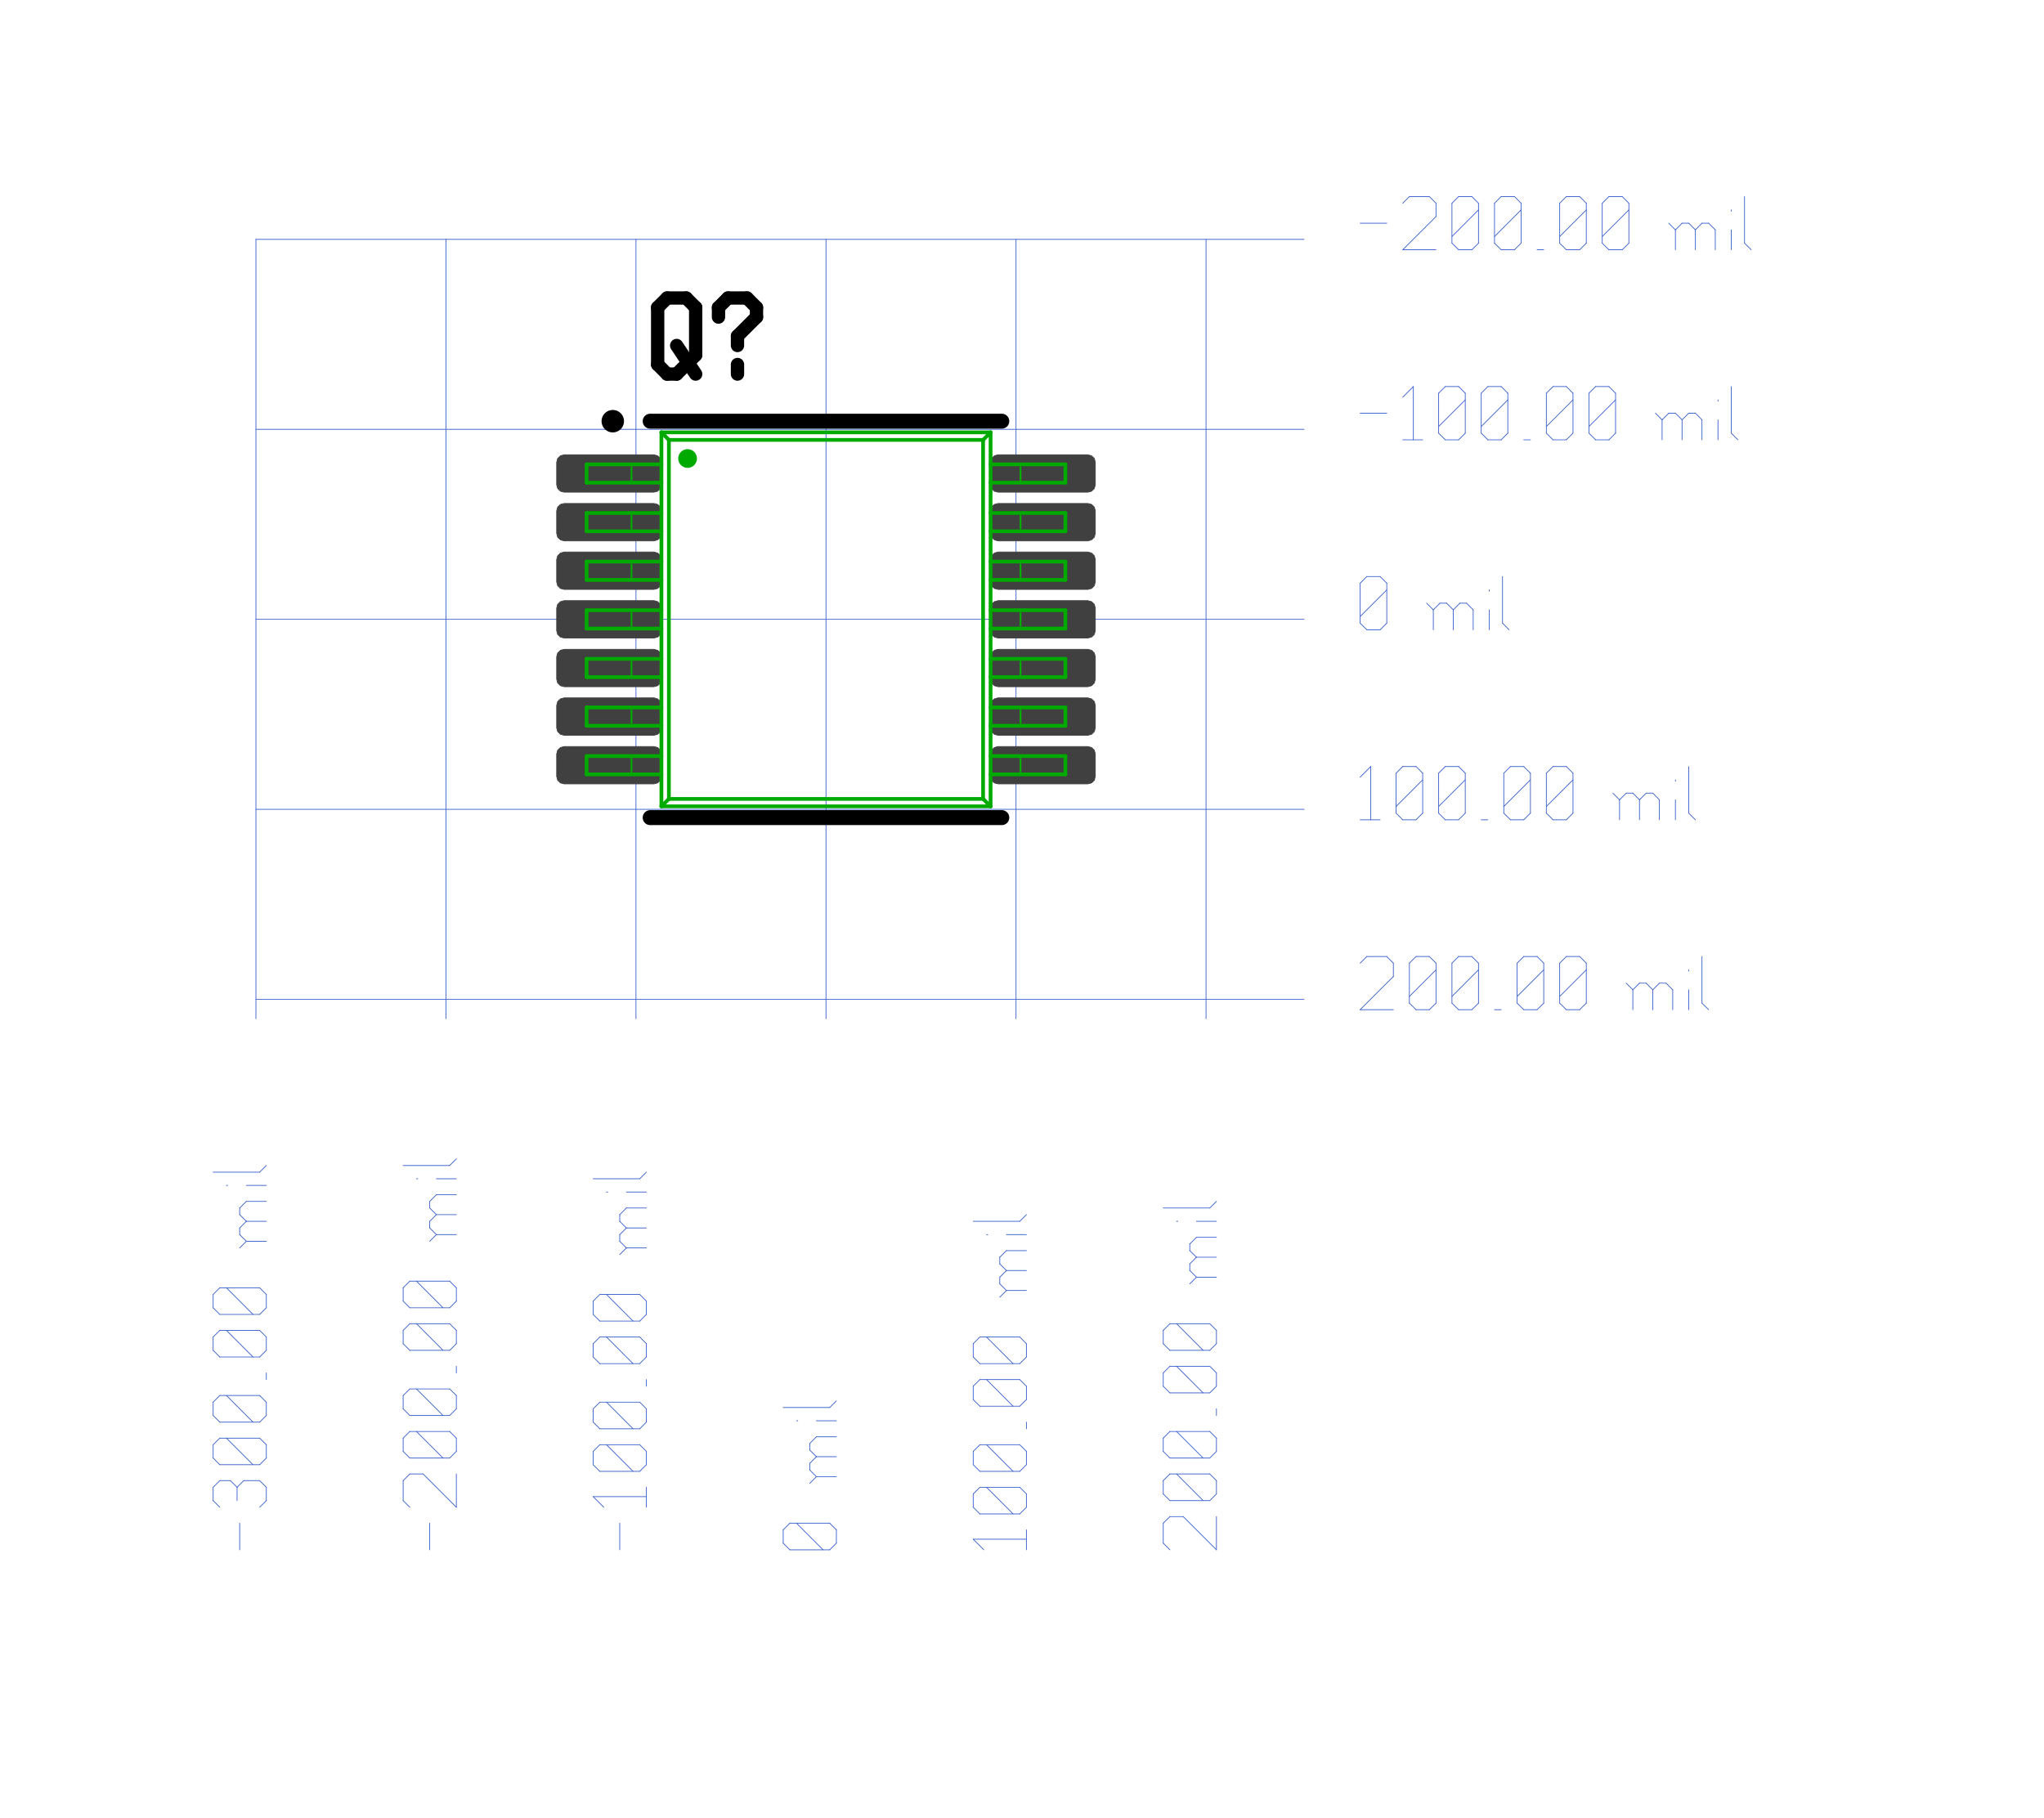 <?xml version="1.0"?>
<svg xmlns="http://www.w3.org/2000/svg" xmlns:xlink="http://www.w3.org/1999/xlink" version="1.0" width="1388.8" height="1235.2" viewBox="-2 -2 26.7 24.3">
<g id="layer_9_bottom">
<!--normal-->
 <line x1="1.11" y1="1.2" x2="1.11" y2="11.62" stroke-width="0.01" stroke="#3a5fcd" stroke-linecap="round"/>
 <line x1="3.65" y1="1.2" x2="3.65" y2="11.62" stroke-width="0.01" stroke="#3a5fcd" stroke-linecap="round"/>
 <line x1="6.19" y1="1.2" x2="6.19" y2="11.62" stroke-width="0.01" stroke="#3a5fcd" stroke-linecap="round"/>
 <line x1="1.11" y1="11.361" x2="15.12" y2="11.361" stroke-width="0.01" stroke="#3a5fcd" stroke-linecap="round"/>
 <line x1="8.73" y1="1.2" x2="8.73" y2="11.62" stroke-width="0.01" stroke="#3a5fcd" stroke-linecap="round"/>
 <line x1="11.27" y1="1.2" x2="11.27" y2="11.62" stroke-width="0.01" stroke="#3a5fcd" stroke-linecap="round"/>
 <line x1="13.81" y1="1.2" x2="13.81" y2="11.62" stroke-width="0.01" stroke="#3a5fcd" stroke-linecap="round"/>
 <line x1="1.11" y1="1.2" x2="15.12" y2="1.2" stroke-width="0.01" stroke="#3a5fcd" stroke-linecap="round"/>
 <line x1="1.11" y1="3.74" x2="15.12" y2="3.74" stroke-width="0.01" stroke="#3a5fcd" stroke-linecap="round"/>
 <line x1="1.11" y1="6.28" x2="15.12" y2="6.28" stroke-width="0.01" stroke="#3a5fcd" stroke-linecap="round"/>
 <line x1="1.11" y1="8.82" x2="15.12" y2="8.82" stroke-width="0.01" stroke="#3a5fcd" stroke-linecap="round"/>
 <line x1="0.893" y1="18.72" x2="0.893" y2="18.364" stroke-width="0.01" stroke="#3a5fcd" stroke-linecap="round"/>
 <line x1="0.627" y1="18.151" x2="0.538" y2="18.062" stroke-width="0.01" stroke="#3a5fcd" stroke-linecap="round"/>
 <line x1="0.538" y1="18.062" x2="0.538" y2="17.884" stroke-width="0.01" stroke="#3a5fcd" stroke-linecap="round"/>
 <line x1="0.538" y1="17.884" x2="0.627" y2="17.795" stroke-width="0.01" stroke="#3a5fcd" stroke-linecap="round"/>
 <line x1="1.249" y1="17.884" x2="1.16" y2="17.795" stroke-width="0.01" stroke="#3a5fcd" stroke-linecap="round"/>
 <line x1="1.249" y1="18.062" x2="1.249" y2="17.884" stroke-width="0.01" stroke="#3a5fcd" stroke-linecap="round"/>
 <line x1="1.16" y1="18.151" x2="1.249" y2="18.062" stroke-width="0.01" stroke="#3a5fcd" stroke-linecap="round"/>
 <line x1="0.858" y1="18.062" x2="0.858" y2="17.884" stroke-width="0.01" stroke="#3a5fcd" stroke-linecap="round"/>
 <line x1="0.627" y1="17.795" x2="0.769" y2="17.795" stroke-width="0.01" stroke="#3a5fcd" stroke-linecap="round"/>
 <line x1="0.947" y1="17.795" x2="1.16" y2="17.795" stroke-width="0.01" stroke="#3a5fcd" stroke-linecap="round"/>
 <line x1="0.947" y1="17.795" x2="0.858" y2="17.884" stroke-width="0.01" stroke="#3a5fcd" stroke-linecap="round"/>
 <line x1="0.769" y1="17.795" x2="0.858" y2="17.884" stroke-width="0.01" stroke="#3a5fcd" stroke-linecap="round"/>
 <line x1="1.16" y1="17.582" x2="1.249" y2="17.493" stroke-width="0.01" stroke="#3a5fcd" stroke-linecap="round"/>
 <line x1="0.627" y1="17.582" x2="1.16" y2="17.582" stroke-width="0.01" stroke="#3a5fcd" stroke-linecap="round"/>
 <line x1="0.627" y1="17.582" x2="0.538" y2="17.493" stroke-width="0.01" stroke="#3a5fcd" stroke-linecap="round"/>
 <line x1="0.538" y1="17.493" x2="0.538" y2="17.315" stroke-width="0.01" stroke="#3a5fcd" stroke-linecap="round"/>
 <line x1="0.538" y1="17.315" x2="0.627" y2="17.227" stroke-width="0.01" stroke="#3a5fcd" stroke-linecap="round"/>
 <line x1="0.627" y1="17.227" x2="1.16" y2="17.227" stroke-width="0.01" stroke="#3a5fcd" stroke-linecap="round"/>
 <line x1="1.249" y1="17.315" x2="1.16" y2="17.227" stroke-width="0.01" stroke="#3a5fcd" stroke-linecap="round"/>
 <line x1="1.249" y1="17.493" x2="1.249" y2="17.315" stroke-width="0.01" stroke="#3a5fcd" stroke-linecap="round"/>
 <line x1="1.071" y1="17.582" x2="0.716" y2="17.227" stroke-width="0.01" stroke="#3a5fcd" stroke-linecap="round"/>
 <line x1="1.16" y1="17.013" x2="1.249" y2="16.924" stroke-width="0.01" stroke="#3a5fcd" stroke-linecap="round"/>
 <line x1="0.627" y1="17.013" x2="1.16" y2="17.013" stroke-width="0.01" stroke="#3a5fcd" stroke-linecap="round"/>
 <line x1="0.627" y1="17.013" x2="0.538" y2="16.924" stroke-width="0.01" stroke="#3a5fcd" stroke-linecap="round"/>
 <line x1="0.538" y1="16.924" x2="0.538" y2="16.746" stroke-width="0.01" stroke="#3a5fcd" stroke-linecap="round"/>
 <line x1="0.538" y1="16.746" x2="0.627" y2="16.657" stroke-width="0.01" stroke="#3a5fcd" stroke-linecap="round"/>
 <line x1="0.627" y1="16.657" x2="1.16" y2="16.657" stroke-width="0.01" stroke="#3a5fcd" stroke-linecap="round"/>
 <line x1="1.249" y1="16.746" x2="1.16" y2="16.657" stroke-width="0.01" stroke="#3a5fcd" stroke-linecap="round"/>
 <line x1="1.249" y1="16.924" x2="1.249" y2="16.746" stroke-width="0.01" stroke="#3a5fcd" stroke-linecap="round"/>
 <line x1="1.071" y1="17.013" x2="0.716" y2="16.657" stroke-width="0.01" stroke="#3a5fcd" stroke-linecap="round"/>
 <line x1="1.249" y1="16.444" x2="1.249" y2="16.355" stroke-width="0.01" stroke="#3a5fcd" stroke-linecap="round"/>
 <line x1="1.16" y1="16.142" x2="1.249" y2="16.053" stroke-width="0.01" stroke="#3a5fcd" stroke-linecap="round"/>
 <line x1="0.627" y1="16.142" x2="1.16" y2="16.142" stroke-width="0.01" stroke="#3a5fcd" stroke-linecap="round"/>
 <line x1="0.627" y1="16.142" x2="0.538" y2="16.053" stroke-width="0.01" stroke="#3a5fcd" stroke-linecap="round"/>
 <line x1="0.538" y1="16.053" x2="0.538" y2="15.875" stroke-width="0.01" stroke="#3a5fcd" stroke-linecap="round"/>
 <line x1="0.538" y1="15.875" x2="0.627" y2="15.786" stroke-width="0.01" stroke="#3a5fcd" stroke-linecap="round"/>
 <line x1="0.627" y1="15.786" x2="1.16" y2="15.786" stroke-width="0.01" stroke="#3a5fcd" stroke-linecap="round"/>
 <line x1="1.249" y1="15.875" x2="1.16" y2="15.786" stroke-width="0.01" stroke="#3a5fcd" stroke-linecap="round"/>
 <line x1="1.249" y1="16.053" x2="1.249" y2="15.875" stroke-width="0.01" stroke="#3a5fcd" stroke-linecap="round"/>
 <line x1="1.071" y1="16.142" x2="0.716" y2="15.786" stroke-width="0.01" stroke="#3a5fcd" stroke-linecap="round"/>
 <line x1="1.16" y1="15.573" x2="1.249" y2="15.484" stroke-width="0.01" stroke="#3a5fcd" stroke-linecap="round"/>
 <line x1="0.627" y1="15.573" x2="1.16" y2="15.573" stroke-width="0.01" stroke="#3a5fcd" stroke-linecap="round"/>
 <line x1="0.627" y1="15.573" x2="0.538" y2="15.484" stroke-width="0.01" stroke="#3a5fcd" stroke-linecap="round"/>
 <line x1="0.538" y1="15.484" x2="0.538" y2="15.306" stroke-width="0.01" stroke="#3a5fcd" stroke-linecap="round"/>
 <line x1="0.538" y1="15.306" x2="0.627" y2="15.217" stroke-width="0.01" stroke="#3a5fcd" stroke-linecap="round"/>
 <line x1="0.627" y1="15.217" x2="1.16" y2="15.217" stroke-width="0.01" stroke="#3a5fcd" stroke-linecap="round"/>
 <line x1="1.249" y1="15.306" x2="1.16" y2="15.217" stroke-width="0.01" stroke="#3a5fcd" stroke-linecap="round"/>
 <line x1="1.249" y1="15.484" x2="1.249" y2="15.306" stroke-width="0.01" stroke="#3a5fcd" stroke-linecap="round"/>
 <line x1="1.071" y1="15.573" x2="0.716" y2="15.217" stroke-width="0.01" stroke="#3a5fcd" stroke-linecap="round"/>
 <line x1="0.982" y1="14.595" x2="1.249" y2="14.595" stroke-width="0.01" stroke="#3a5fcd" stroke-linecap="round"/>
 <line x1="0.982" y1="14.595" x2="0.893" y2="14.506" stroke-width="0.01" stroke="#3a5fcd" stroke-linecap="round"/>
 <line x1="0.893" y1="14.506" x2="0.893" y2="14.417" stroke-width="0.01" stroke="#3a5fcd" stroke-linecap="round"/>
 <line x1="0.893" y1="14.417" x2="0.982" y2="14.328" stroke-width="0.01" stroke="#3a5fcd" stroke-linecap="round"/>
 <line x1="0.982" y1="14.328" x2="1.249" y2="14.328" stroke-width="0.01" stroke="#3a5fcd" stroke-linecap="round"/>
 <line x1="0.982" y1="14.328" x2="0.893" y2="14.239" stroke-width="0.01" stroke="#3a5fcd" stroke-linecap="round"/>
 <line x1="0.893" y1="14.239" x2="0.893" y2="14.15" stroke-width="0.01" stroke="#3a5fcd" stroke-linecap="round"/>
 <line x1="0.893" y1="14.15" x2="0.982" y2="14.062" stroke-width="0.01" stroke="#3a5fcd" stroke-linecap="round"/>
 <line x1="0.982" y1="14.062" x2="1.249" y2="14.062" stroke-width="0.01" stroke="#3a5fcd" stroke-linecap="round"/>
 <line x1="0.893" y1="14.684" x2="0.982" y2="14.595" stroke-width="0.01" stroke="#3a5fcd" stroke-linecap="round"/>
 <line x1="0.716" y1="13.848" x2="0.733" y2="13.848" stroke-width="0.01" stroke="#3a5fcd" stroke-linecap="round"/>
 <line x1="0.982" y1="13.848" x2="1.249" y2="13.848" stroke-width="0.01" stroke="#3a5fcd" stroke-linecap="round"/>
 <line x1="0.538" y1="13.671" x2="1.16" y2="13.671" stroke-width="0.01" stroke="#3a5fcd" stroke-linecap="round"/>
 <line x1="1.16" y1="13.671" x2="1.249" y2="13.582" stroke-width="0.01" stroke="#3a5fcd" stroke-linecap="round"/>
 <line x1="3.433" y1="18.72" x2="3.433" y2="18.364" stroke-width="0.01" stroke="#3a5fcd" stroke-linecap="round"/>
 <line x1="3.167" y1="18.151" x2="3.078" y2="18.062" stroke-width="0.01" stroke="#3a5fcd" stroke-linecap="round"/>
 <line x1="3.078" y1="18.062" x2="3.078" y2="17.795" stroke-width="0.01" stroke="#3a5fcd" stroke-linecap="round"/>
 <line x1="3.078" y1="17.795" x2="3.167" y2="17.706" stroke-width="0.01" stroke="#3a5fcd" stroke-linecap="round"/>
 <line x1="3.167" y1="17.706" x2="3.345" y2="17.706" stroke-width="0.01" stroke="#3a5fcd" stroke-linecap="round"/>
 <line x1="3.789" y1="18.151" x2="3.345" y2="17.706" stroke-width="0.01" stroke="#3a5fcd" stroke-linecap="round"/>
 <line x1="3.789" y1="18.151" x2="3.789" y2="17.706" stroke-width="0.01" stroke="#3a5fcd" stroke-linecap="round"/>
 <line x1="3.7" y1="17.493" x2="3.789" y2="17.404" stroke-width="0.01" stroke="#3a5fcd" stroke-linecap="round"/>
 <line x1="3.167" y1="17.493" x2="3.7" y2="17.493" stroke-width="0.01" stroke="#3a5fcd" stroke-linecap="round"/>
 <line x1="3.167" y1="17.493" x2="3.078" y2="17.404" stroke-width="0.01" stroke="#3a5fcd" stroke-linecap="round"/>
 <line x1="3.078" y1="17.404" x2="3.078" y2="17.227" stroke-width="0.01" stroke="#3a5fcd" stroke-linecap="round"/>
 <line x1="3.078" y1="17.227" x2="3.167" y2="17.138" stroke-width="0.01" stroke="#3a5fcd" stroke-linecap="round"/>
 <line x1="3.167" y1="17.138" x2="3.7" y2="17.138" stroke-width="0.01" stroke="#3a5fcd" stroke-linecap="round"/>
 <line x1="3.789" y1="17.227" x2="3.7" y2="17.138" stroke-width="0.01" stroke="#3a5fcd" stroke-linecap="round"/>
 <line x1="3.789" y1="17.404" x2="3.789" y2="17.227" stroke-width="0.01" stroke="#3a5fcd" stroke-linecap="round"/>
 <line x1="3.611" y1="17.493" x2="3.256" y2="17.138" stroke-width="0.01" stroke="#3a5fcd" stroke-linecap="round"/>
 <line x1="3.7" y1="16.924" x2="3.789" y2="16.835" stroke-width="0.01" stroke="#3a5fcd" stroke-linecap="round"/>
 <line x1="3.167" y1="16.924" x2="3.7" y2="16.924" stroke-width="0.01" stroke="#3a5fcd" stroke-linecap="round"/>
 <line x1="3.167" y1="16.924" x2="3.078" y2="16.835" stroke-width="0.01" stroke="#3a5fcd" stroke-linecap="round"/>
 <line x1="3.078" y1="16.835" x2="3.078" y2="16.657" stroke-width="0.01" stroke="#3a5fcd" stroke-linecap="round"/>
 <line x1="3.078" y1="16.657" x2="3.167" y2="16.569" stroke-width="0.01" stroke="#3a5fcd" stroke-linecap="round"/>
 <line x1="3.167" y1="16.569" x2="3.7" y2="16.569" stroke-width="0.01" stroke="#3a5fcd" stroke-linecap="round"/>
 <line x1="3.789" y1="16.657" x2="3.7" y2="16.569" stroke-width="0.01" stroke="#3a5fcd" stroke-linecap="round"/>
 <line x1="3.789" y1="16.835" x2="3.789" y2="16.657" stroke-width="0.01" stroke="#3a5fcd" stroke-linecap="round"/>
 <line x1="3.611" y1="16.924" x2="3.256" y2="16.569" stroke-width="0.01" stroke="#3a5fcd" stroke-linecap="round"/>
 <line x1="3.789" y1="16.355" x2="3.789" y2="16.266" stroke-width="0.01" stroke="#3a5fcd" stroke-linecap="round"/>
 <line x1="3.7" y1="16.053" x2="3.789" y2="15.964" stroke-width="0.01" stroke="#3a5fcd" stroke-linecap="round"/>
 <line x1="3.167" y1="16.053" x2="3.7" y2="16.053" stroke-width="0.01" stroke="#3a5fcd" stroke-linecap="round"/>
 <line x1="3.167" y1="16.053" x2="3.078" y2="15.964" stroke-width="0.01" stroke="#3a5fcd" stroke-linecap="round"/>
 <line x1="3.078" y1="15.964" x2="3.078" y2="15.786" stroke-width="0.01" stroke="#3a5fcd" stroke-linecap="round"/>
 <line x1="3.078" y1="15.786" x2="3.167" y2="15.697" stroke-width="0.01" stroke="#3a5fcd" stroke-linecap="round"/>
 <line x1="3.167" y1="15.697" x2="3.7" y2="15.697" stroke-width="0.01" stroke="#3a5fcd" stroke-linecap="round"/>
 <line x1="3.789" y1="15.786" x2="3.7" y2="15.697" stroke-width="0.01" stroke="#3a5fcd" stroke-linecap="round"/>
 <line x1="3.789" y1="15.964" x2="3.789" y2="15.786" stroke-width="0.01" stroke="#3a5fcd" stroke-linecap="round"/>
 <line x1="3.611" y1="16.053" x2="3.256" y2="15.697" stroke-width="0.01" stroke="#3a5fcd" stroke-linecap="round"/>
 <line x1="3.7" y1="15.484" x2="3.789" y2="15.395" stroke-width="0.01" stroke="#3a5fcd" stroke-linecap="round"/>
 <line x1="3.167" y1="15.484" x2="3.7" y2="15.484" stroke-width="0.01" stroke="#3a5fcd" stroke-linecap="round"/>
 <line x1="3.167" y1="15.484" x2="3.078" y2="15.395" stroke-width="0.01" stroke="#3a5fcd" stroke-linecap="round"/>
 <line x1="3.078" y1="15.395" x2="3.078" y2="15.217" stroke-width="0.01" stroke="#3a5fcd" stroke-linecap="round"/>
 <line x1="3.078" y1="15.217" x2="3.167" y2="15.128" stroke-width="0.01" stroke="#3a5fcd" stroke-linecap="round"/>
 <line x1="3.167" y1="15.128" x2="3.7" y2="15.128" stroke-width="0.01" stroke="#3a5fcd" stroke-linecap="round"/>
 <line x1="3.789" y1="15.217" x2="3.7" y2="15.128" stroke-width="0.01" stroke="#3a5fcd" stroke-linecap="round"/>
 <line x1="3.789" y1="15.395" x2="3.789" y2="15.217" stroke-width="0.01" stroke="#3a5fcd" stroke-linecap="round"/>
 <line x1="3.611" y1="15.484" x2="3.256" y2="15.128" stroke-width="0.01" stroke="#3a5fcd" stroke-linecap="round"/>
 <line x1="3.522" y1="14.506" x2="3.789" y2="14.506" stroke-width="0.01" stroke="#3a5fcd" stroke-linecap="round"/>
 <line x1="3.522" y1="14.506" x2="3.433" y2="14.417" stroke-width="0.01" stroke="#3a5fcd" stroke-linecap="round"/>
 <line x1="3.433" y1="14.417" x2="3.433" y2="14.328" stroke-width="0.01" stroke="#3a5fcd" stroke-linecap="round"/>
 <line x1="3.433" y1="14.328" x2="3.522" y2="14.239" stroke-width="0.01" stroke="#3a5fcd" stroke-linecap="round"/>
 <line x1="3.522" y1="14.239" x2="3.789" y2="14.239" stroke-width="0.01" stroke="#3a5fcd" stroke-linecap="round"/>
 <line x1="3.522" y1="14.239" x2="3.433" y2="14.15" stroke-width="0.01" stroke="#3a5fcd" stroke-linecap="round"/>
 <line x1="3.433" y1="14.15" x2="3.433" y2="14.062" stroke-width="0.01" stroke="#3a5fcd" stroke-linecap="round"/>
 <line x1="3.433" y1="14.062" x2="3.522" y2="13.973" stroke-width="0.01" stroke="#3a5fcd" stroke-linecap="round"/>
 <line x1="3.522" y1="13.973" x2="3.789" y2="13.973" stroke-width="0.01" stroke="#3a5fcd" stroke-linecap="round"/>
 <line x1="3.433" y1="14.595" x2="3.522" y2="14.506" stroke-width="0.01" stroke="#3a5fcd" stroke-linecap="round"/>
 <line x1="3.256" y1="13.759" x2="3.273" y2="13.759" stroke-width="0.01" stroke="#3a5fcd" stroke-linecap="round"/>
 <line x1="3.522" y1="13.759" x2="3.789" y2="13.759" stroke-width="0.01" stroke="#3a5fcd" stroke-linecap="round"/>
 <line x1="3.078" y1="13.582" x2="3.7" y2="13.582" stroke-width="0.01" stroke="#3a5fcd" stroke-linecap="round"/>
 <line x1="3.7" y1="13.582" x2="3.789" y2="13.493" stroke-width="0.01" stroke="#3a5fcd" stroke-linecap="round"/>
 <line x1="5.973" y1="18.72" x2="5.973" y2="18.364" stroke-width="0.01" stroke="#3a5fcd" stroke-linecap="round"/>
 <line x1="5.76" y1="18.151" x2="5.618" y2="18.009" stroke-width="0.01" stroke="#3a5fcd" stroke-linecap="round"/>
 <line x1="5.618" y1="18.009" x2="6.329" y2="18.009" stroke-width="0.01" stroke="#3a5fcd" stroke-linecap="round"/>
 <line x1="6.329" y1="18.151" x2="6.329" y2="17.884" stroke-width="0.01" stroke="#3a5fcd" stroke-linecap="round"/>
 <line x1="6.24" y1="17.671" x2="6.329" y2="17.582" stroke-width="0.01" stroke="#3a5fcd" stroke-linecap="round"/>
 <line x1="5.707" y1="17.671" x2="6.24" y2="17.671" stroke-width="0.01" stroke="#3a5fcd" stroke-linecap="round"/>
 <line x1="5.707" y1="17.671" x2="5.618" y2="17.582" stroke-width="0.01" stroke="#3a5fcd" stroke-linecap="round"/>
 <line x1="5.618" y1="17.582" x2="5.618" y2="17.404" stroke-width="0.01" stroke="#3a5fcd" stroke-linecap="round"/>
 <line x1="5.618" y1="17.404" x2="5.707" y2="17.315" stroke-width="0.01" stroke="#3a5fcd" stroke-linecap="round"/>
 <line x1="5.707" y1="17.315" x2="6.24" y2="17.315" stroke-width="0.01" stroke="#3a5fcd" stroke-linecap="round"/>
 <line x1="6.329" y1="17.404" x2="6.24" y2="17.315" stroke-width="0.01" stroke="#3a5fcd" stroke-linecap="round"/>
 <line x1="6.329" y1="17.582" x2="6.329" y2="17.404" stroke-width="0.01" stroke="#3a5fcd" stroke-linecap="round"/>
 <line x1="6.151" y1="17.671" x2="5.796" y2="17.315" stroke-width="0.01" stroke="#3a5fcd" stroke-linecap="round"/>
 <line x1="6.24" y1="17.102" x2="6.329" y2="17.013" stroke-width="0.01" stroke="#3a5fcd" stroke-linecap="round"/>
 <line x1="5.707" y1="17.102" x2="6.24" y2="17.102" stroke-width="0.01" stroke="#3a5fcd" stroke-linecap="round"/>
 <line x1="5.707" y1="17.102" x2="5.618" y2="17.013" stroke-width="0.01" stroke="#3a5fcd" stroke-linecap="round"/>
 <line x1="5.618" y1="17.013" x2="5.618" y2="16.835" stroke-width="0.01" stroke="#3a5fcd" stroke-linecap="round"/>
 <line x1="5.618" y1="16.835" x2="5.707" y2="16.746" stroke-width="0.01" stroke="#3a5fcd" stroke-linecap="round"/>
 <line x1="5.707" y1="16.746" x2="6.24" y2="16.746" stroke-width="0.01" stroke="#3a5fcd" stroke-linecap="round"/>
 <line x1="6.329" y1="16.835" x2="6.24" y2="16.746" stroke-width="0.01" stroke="#3a5fcd" stroke-linecap="round"/>
 <line x1="6.329" y1="17.013" x2="6.329" y2="16.835" stroke-width="0.01" stroke="#3a5fcd" stroke-linecap="round"/>
 <line x1="6.151" y1="17.102" x2="5.796" y2="16.746" stroke-width="0.01" stroke="#3a5fcd" stroke-linecap="round"/>
 <line x1="6.329" y1="16.533" x2="6.329" y2="16.444" stroke-width="0.01" stroke="#3a5fcd" stroke-linecap="round"/>
 <line x1="6.24" y1="16.231" x2="6.329" y2="16.142" stroke-width="0.01" stroke="#3a5fcd" stroke-linecap="round"/>
 <line x1="5.707" y1="16.231" x2="6.24" y2="16.231" stroke-width="0.01" stroke="#3a5fcd" stroke-linecap="round"/>
 <line x1="5.707" y1="16.231" x2="5.618" y2="16.142" stroke-width="0.01" stroke="#3a5fcd" stroke-linecap="round"/>
 <line x1="5.618" y1="16.142" x2="5.618" y2="15.964" stroke-width="0.01" stroke="#3a5fcd" stroke-linecap="round"/>
 <line x1="5.618" y1="15.964" x2="5.707" y2="15.875" stroke-width="0.01" stroke="#3a5fcd" stroke-linecap="round"/>
 <line x1="5.707" y1="15.875" x2="6.24" y2="15.875" stroke-width="0.01" stroke="#3a5fcd" stroke-linecap="round"/>
 <line x1="6.329" y1="15.964" x2="6.24" y2="15.875" stroke-width="0.01" stroke="#3a5fcd" stroke-linecap="round"/>
 <line x1="6.329" y1="16.142" x2="6.329" y2="15.964" stroke-width="0.01" stroke="#3a5fcd" stroke-linecap="round"/>
 <line x1="6.151" y1="16.231" x2="5.796" y2="15.875" stroke-width="0.01" stroke="#3a5fcd" stroke-linecap="round"/>
 <line x1="6.24" y1="15.662" x2="6.329" y2="15.573" stroke-width="0.01" stroke="#3a5fcd" stroke-linecap="round"/>
 <line x1="5.707" y1="15.662" x2="6.24" y2="15.662" stroke-width="0.01" stroke="#3a5fcd" stroke-linecap="round"/>
 <line x1="5.707" y1="15.662" x2="5.618" y2="15.573" stroke-width="0.01" stroke="#3a5fcd" stroke-linecap="round"/>
 <line x1="5.618" y1="15.573" x2="5.618" y2="15.395" stroke-width="0.01" stroke="#3a5fcd" stroke-linecap="round"/>
 <line x1="5.618" y1="15.395" x2="5.707" y2="15.306" stroke-width="0.01" stroke="#3a5fcd" stroke-linecap="round"/>
 <line x1="5.707" y1="15.306" x2="6.24" y2="15.306" stroke-width="0.01" stroke="#3a5fcd" stroke-linecap="round"/>
 <line x1="6.329" y1="15.395" x2="6.24" y2="15.306" stroke-width="0.01" stroke="#3a5fcd" stroke-linecap="round"/>
 <line x1="6.329" y1="15.573" x2="6.329" y2="15.395" stroke-width="0.01" stroke="#3a5fcd" stroke-linecap="round"/>
 <line x1="6.151" y1="15.662" x2="5.796" y2="15.306" stroke-width="0.01" stroke="#3a5fcd" stroke-linecap="round"/>
 <line x1="6.062" y1="14.684" x2="6.329" y2="14.684" stroke-width="0.01" stroke="#3a5fcd" stroke-linecap="round"/>
 <line x1="6.062" y1="14.684" x2="5.973" y2="14.595" stroke-width="0.01" stroke="#3a5fcd" stroke-linecap="round"/>
 <line x1="5.973" y1="14.595" x2="5.973" y2="14.506" stroke-width="0.01" stroke="#3a5fcd" stroke-linecap="round"/>
 <line x1="5.973" y1="14.506" x2="6.062" y2="14.417" stroke-width="0.01" stroke="#3a5fcd" stroke-linecap="round"/>
 <line x1="6.062" y1="14.417" x2="6.329" y2="14.417" stroke-width="0.01" stroke="#3a5fcd" stroke-linecap="round"/>
 <line x1="6.062" y1="14.417" x2="5.973" y2="14.328" stroke-width="0.01" stroke="#3a5fcd" stroke-linecap="round"/>
 <line x1="5.973" y1="14.328" x2="5.973" y2="14.239" stroke-width="0.01" stroke="#3a5fcd" stroke-linecap="round"/>
 <line x1="5.973" y1="14.239" x2="6.062" y2="14.15" stroke-width="0.01" stroke="#3a5fcd" stroke-linecap="round"/>
 <line x1="6.062" y1="14.15" x2="6.329" y2="14.15" stroke-width="0.01" stroke="#3a5fcd" stroke-linecap="round"/>
 <line x1="5.973" y1="14.773" x2="6.062" y2="14.684" stroke-width="0.01" stroke="#3a5fcd" stroke-linecap="round"/>
 <line x1="5.796" y1="13.937" x2="5.813" y2="13.937" stroke-width="0.01" stroke="#3a5fcd" stroke-linecap="round"/>
 <line x1="6.062" y1="13.937" x2="6.329" y2="13.937" stroke-width="0.01" stroke="#3a5fcd" stroke-linecap="round"/>
 <line x1="5.618" y1="13.759" x2="6.24" y2="13.759" stroke-width="0.01" stroke="#3a5fcd" stroke-linecap="round"/>
 <line x1="6.24" y1="13.759" x2="6.329" y2="13.671" stroke-width="0.01" stroke="#3a5fcd" stroke-linecap="round"/>
 <line x1="8.78" y1="18.72" x2="8.869" y2="18.631" stroke-width="0.01" stroke="#3a5fcd" stroke-linecap="round"/>
 <line x1="8.247" y1="18.72" x2="8.78" y2="18.72" stroke-width="0.01" stroke="#3a5fcd" stroke-linecap="round"/>
 <line x1="8.247" y1="18.72" x2="8.158" y2="18.631" stroke-width="0.01" stroke="#3a5fcd" stroke-linecap="round"/>
 <line x1="8.158" y1="18.631" x2="8.158" y2="18.453" stroke-width="0.01" stroke="#3a5fcd" stroke-linecap="round"/>
 <line x1="8.158" y1="18.453" x2="8.247" y2="18.364" stroke-width="0.01" stroke="#3a5fcd" stroke-linecap="round"/>
 <line x1="8.247" y1="18.364" x2="8.78" y2="18.364" stroke-width="0.01" stroke="#3a5fcd" stroke-linecap="round"/>
 <line x1="8.869" y1="18.453" x2="8.78" y2="18.364" stroke-width="0.01" stroke="#3a5fcd" stroke-linecap="round"/>
 <line x1="8.869" y1="18.631" x2="8.869" y2="18.453" stroke-width="0.01" stroke="#3a5fcd" stroke-linecap="round"/>
 <line x1="8.691" y1="18.72" x2="8.336" y2="18.364" stroke-width="0.01" stroke="#3a5fcd" stroke-linecap="round"/>
 <line x1="8.602" y1="17.742" x2="8.869" y2="17.742" stroke-width="0.01" stroke="#3a5fcd" stroke-linecap="round"/>
 <line x1="8.602" y1="17.742" x2="8.513" y2="17.653" stroke-width="0.01" stroke="#3a5fcd" stroke-linecap="round"/>
 <line x1="8.513" y1="17.653" x2="8.513" y2="17.564" stroke-width="0.01" stroke="#3a5fcd" stroke-linecap="round"/>
 <line x1="8.513" y1="17.564" x2="8.602" y2="17.475" stroke-width="0.01" stroke="#3a5fcd" stroke-linecap="round"/>
 <line x1="8.602" y1="17.475" x2="8.869" y2="17.475" stroke-width="0.01" stroke="#3a5fcd" stroke-linecap="round"/>
 <line x1="8.602" y1="17.475" x2="8.513" y2="17.387" stroke-width="0.01" stroke="#3a5fcd" stroke-linecap="round"/>
 <line x1="8.513" y1="17.387" x2="8.513" y2="17.298" stroke-width="0.01" stroke="#3a5fcd" stroke-linecap="round"/>
 <line x1="8.513" y1="17.298" x2="8.602" y2="17.209" stroke-width="0.01" stroke="#3a5fcd" stroke-linecap="round"/>
 <line x1="8.602" y1="17.209" x2="8.869" y2="17.209" stroke-width="0.01" stroke="#3a5fcd" stroke-linecap="round"/>
 <line x1="8.513" y1="17.831" x2="8.602" y2="17.742" stroke-width="0.01" stroke="#3a5fcd" stroke-linecap="round"/>
 <line x1="8.336" y1="16.995" x2="8.353" y2="16.995" stroke-width="0.01" stroke="#3a5fcd" stroke-linecap="round"/>
 <line x1="8.602" y1="16.995" x2="8.869" y2="16.995" stroke-width="0.01" stroke="#3a5fcd" stroke-linecap="round"/>
 <line x1="8.158" y1="16.817" x2="8.78" y2="16.817" stroke-width="0.01" stroke="#3a5fcd" stroke-linecap="round"/>
 <line x1="8.78" y1="16.817" x2="8.869" y2="16.729" stroke-width="0.01" stroke="#3a5fcd" stroke-linecap="round"/>
 <line x1="10.84" y1="18.72" x2="10.698" y2="18.578" stroke-width="0.01" stroke="#3a5fcd" stroke-linecap="round"/>
 <line x1="10.698" y1="18.578" x2="11.409" y2="18.578" stroke-width="0.01" stroke="#3a5fcd" stroke-linecap="round"/>
 <line x1="11.409" y1="18.72" x2="11.409" y2="18.453" stroke-width="0.01" stroke="#3a5fcd" stroke-linecap="round"/>
 <line x1="11.32" y1="18.24" x2="11.409" y2="18.151" stroke-width="0.01" stroke="#3a5fcd" stroke-linecap="round"/>
 <line x1="10.787" y1="18.24" x2="11.32" y2="18.24" stroke-width="0.01" stroke="#3a5fcd" stroke-linecap="round"/>
 <line x1="10.787" y1="18.24" x2="10.698" y2="18.151" stroke-width="0.01" stroke="#3a5fcd" stroke-linecap="round"/>
 <line x1="10.698" y1="18.151" x2="10.698" y2="17.973" stroke-width="0.01" stroke="#3a5fcd" stroke-linecap="round"/>
 <line x1="10.698" y1="17.973" x2="10.787" y2="17.884" stroke-width="0.01" stroke="#3a5fcd" stroke-linecap="round"/>
 <line x1="10.787" y1="17.884" x2="11.32" y2="17.884" stroke-width="0.01" stroke="#3a5fcd" stroke-linecap="round"/>
 <line x1="11.409" y1="17.973" x2="11.32" y2="17.884" stroke-width="0.01" stroke="#3a5fcd" stroke-linecap="round"/>
 <line x1="11.409" y1="18.151" x2="11.409" y2="17.973" stroke-width="0.01" stroke="#3a5fcd" stroke-linecap="round"/>
 <line x1="11.231" y1="18.24" x2="10.876" y2="17.884" stroke-width="0.01" stroke="#3a5fcd" stroke-linecap="round"/>
 <line x1="11.32" y1="17.671" x2="11.409" y2="17.582" stroke-width="0.01" stroke="#3a5fcd" stroke-linecap="round"/>
 <line x1="10.787" y1="17.671" x2="11.32" y2="17.671" stroke-width="0.01" stroke="#3a5fcd" stroke-linecap="round"/>
 <line x1="10.787" y1="17.671" x2="10.698" y2="17.582" stroke-width="0.01" stroke="#3a5fcd" stroke-linecap="round"/>
 <line x1="10.698" y1="17.582" x2="10.698" y2="17.404" stroke-width="0.01" stroke="#3a5fcd" stroke-linecap="round"/>
 <line x1="10.698" y1="17.404" x2="10.787" y2="17.315" stroke-width="0.01" stroke="#3a5fcd" stroke-linecap="round"/>
 <line x1="10.787" y1="17.315" x2="11.32" y2="17.315" stroke-width="0.01" stroke="#3a5fcd" stroke-linecap="round"/>
 <line x1="11.409" y1="17.404" x2="11.32" y2="17.315" stroke-width="0.01" stroke="#3a5fcd" stroke-linecap="round"/>
 <line x1="11.409" y1="17.582" x2="11.409" y2="17.404" stroke-width="0.01" stroke="#3a5fcd" stroke-linecap="round"/>
 <line x1="11.231" y1="17.671" x2="10.876" y2="17.315" stroke-width="0.01" stroke="#3a5fcd" stroke-linecap="round"/>
 <line x1="11.409" y1="17.102" x2="11.409" y2="17.013" stroke-width="0.01" stroke="#3a5fcd" stroke-linecap="round"/>
 <line x1="11.32" y1="16.8" x2="11.409" y2="16.711" stroke-width="0.01" stroke="#3a5fcd" stroke-linecap="round"/>
 <line x1="10.787" y1="16.8" x2="11.32" y2="16.8" stroke-width="0.01" stroke="#3a5fcd" stroke-linecap="round"/>
 <line x1="10.787" y1="16.8" x2="10.698" y2="16.711" stroke-width="0.01" stroke="#3a5fcd" stroke-linecap="round"/>
 <line x1="10.698" y1="16.711" x2="10.698" y2="16.533" stroke-width="0.01" stroke="#3a5fcd" stroke-linecap="round"/>
 <line x1="10.698" y1="16.533" x2="10.787" y2="16.444" stroke-width="0.01" stroke="#3a5fcd" stroke-linecap="round"/>
 <line x1="10.787" y1="16.444" x2="11.32" y2="16.444" stroke-width="0.01" stroke="#3a5fcd" stroke-linecap="round"/>
 <line x1="11.409" y1="16.533" x2="11.32" y2="16.444" stroke-width="0.01" stroke="#3a5fcd" stroke-linecap="round"/>
 <line x1="11.409" y1="16.711" x2="11.409" y2="16.533" stroke-width="0.01" stroke="#3a5fcd" stroke-linecap="round"/>
 <line x1="11.231" y1="16.8" x2="10.876" y2="16.444" stroke-width="0.01" stroke="#3a5fcd" stroke-linecap="round"/>
 <line x1="11.32" y1="16.231" x2="11.409" y2="16.142" stroke-width="0.01" stroke="#3a5fcd" stroke-linecap="round"/>
 <line x1="10.787" y1="16.231" x2="11.32" y2="16.231" stroke-width="0.01" stroke="#3a5fcd" stroke-linecap="round"/>
 <line x1="10.787" y1="16.231" x2="10.698" y2="16.142" stroke-width="0.01" stroke="#3a5fcd" stroke-linecap="round"/>
 <line x1="10.698" y1="16.142" x2="10.698" y2="15.964" stroke-width="0.01" stroke="#3a5fcd" stroke-linecap="round"/>
 <line x1="10.698" y1="15.964" x2="10.787" y2="15.875" stroke-width="0.01" stroke="#3a5fcd" stroke-linecap="round"/>
 <line x1="10.787" y1="15.875" x2="11.32" y2="15.875" stroke-width="0.01" stroke="#3a5fcd" stroke-linecap="round"/>
 <line x1="11.409" y1="15.964" x2="11.32" y2="15.875" stroke-width="0.01" stroke="#3a5fcd" stroke-linecap="round"/>
 <line x1="11.409" y1="16.142" x2="11.409" y2="15.964" stroke-width="0.01" stroke="#3a5fcd" stroke-linecap="round"/>
 <line x1="11.231" y1="16.231" x2="10.876" y2="15.875" stroke-width="0.01" stroke="#3a5fcd" stroke-linecap="round"/>
 <line x1="11.142" y1="15.253" x2="11.409" y2="15.253" stroke-width="0.01" stroke="#3a5fcd" stroke-linecap="round"/>
 <line x1="11.142" y1="15.253" x2="11.053" y2="15.164" stroke-width="0.01" stroke="#3a5fcd" stroke-linecap="round"/>
 <line x1="11.053" y1="15.164" x2="11.053" y2="15.075" stroke-width="0.01" stroke="#3a5fcd" stroke-linecap="round"/>
 <line x1="11.053" y1="15.075" x2="11.142" y2="14.986" stroke-width="0.01" stroke="#3a5fcd" stroke-linecap="round"/>
 <line x1="11.142" y1="14.986" x2="11.409" y2="14.986" stroke-width="0.01" stroke="#3a5fcd" stroke-linecap="round"/>
 <line x1="11.142" y1="14.986" x2="11.053" y2="14.897" stroke-width="0.01" stroke="#3a5fcd" stroke-linecap="round"/>
 <line x1="11.053" y1="14.897" x2="11.053" y2="14.808" stroke-width="0.01" stroke="#3a5fcd" stroke-linecap="round"/>
 <line x1="11.053" y1="14.808" x2="11.142" y2="14.72" stroke-width="0.01" stroke="#3a5fcd" stroke-linecap="round"/>
 <line x1="11.142" y1="14.72" x2="11.409" y2="14.72" stroke-width="0.01" stroke="#3a5fcd" stroke-linecap="round"/>
 <line x1="11.053" y1="15.342" x2="11.142" y2="15.253" stroke-width="0.01" stroke="#3a5fcd" stroke-linecap="round"/>
 <line x1="10.876" y1="14.506" x2="10.893" y2="14.506" stroke-width="0.01" stroke="#3a5fcd" stroke-linecap="round"/>
 <line x1="11.142" y1="14.506" x2="11.409" y2="14.506" stroke-width="0.01" stroke="#3a5fcd" stroke-linecap="round"/>
 <line x1="10.698" y1="14.328" x2="11.32" y2="14.328" stroke-width="0.01" stroke="#3a5fcd" stroke-linecap="round"/>
 <line x1="11.32" y1="14.328" x2="11.409" y2="14.239" stroke-width="0.01" stroke="#3a5fcd" stroke-linecap="round"/>
 <line x1="13.327" y1="18.72" x2="13.238" y2="18.631" stroke-width="0.01" stroke="#3a5fcd" stroke-linecap="round"/>
 <line x1="13.238" y1="18.631" x2="13.238" y2="18.364" stroke-width="0.01" stroke="#3a5fcd" stroke-linecap="round"/>
 <line x1="13.238" y1="18.364" x2="13.327" y2="18.276" stroke-width="0.01" stroke="#3a5fcd" stroke-linecap="round"/>
 <line x1="13.327" y1="18.276" x2="13.505" y2="18.276" stroke-width="0.01" stroke="#3a5fcd" stroke-linecap="round"/>
 <line x1="13.949" y1="18.72" x2="13.505" y2="18.276" stroke-width="0.01" stroke="#3a5fcd" stroke-linecap="round"/>
 <line x1="13.949" y1="18.72" x2="13.949" y2="18.276" stroke-width="0.01" stroke="#3a5fcd" stroke-linecap="round"/>
 <line x1="13.86" y1="18.062" x2="13.949" y2="17.973" stroke-width="0.01" stroke="#3a5fcd" stroke-linecap="round"/>
 <line x1="13.327" y1="18.062" x2="13.86" y2="18.062" stroke-width="0.01" stroke="#3a5fcd" stroke-linecap="round"/>
 <line x1="13.327" y1="18.062" x2="13.238" y2="17.973" stroke-width="0.01" stroke="#3a5fcd" stroke-linecap="round"/>
 <line x1="13.238" y1="17.973" x2="13.238" y2="17.795" stroke-width="0.01" stroke="#3a5fcd" stroke-linecap="round"/>
 <line x1="13.238" y1="17.795" x2="13.327" y2="17.706" stroke-width="0.01" stroke="#3a5fcd" stroke-linecap="round"/>
 <line x1="13.327" y1="17.706" x2="13.86" y2="17.706" stroke-width="0.01" stroke="#3a5fcd" stroke-linecap="round"/>
 <line x1="13.949" y1="17.795" x2="13.86" y2="17.706" stroke-width="0.01" stroke="#3a5fcd" stroke-linecap="round"/>
 <line x1="13.949" y1="17.973" x2="13.949" y2="17.795" stroke-width="0.01" stroke="#3a5fcd" stroke-linecap="round"/>
 <line x1="13.771" y1="18.062" x2="13.416" y2="17.706" stroke-width="0.01" stroke="#3a5fcd" stroke-linecap="round"/>
 <line x1="13.86" y1="17.493" x2="13.949" y2="17.404" stroke-width="0.01" stroke="#3a5fcd" stroke-linecap="round"/>
 <line x1="13.327" y1="17.493" x2="13.86" y2="17.493" stroke-width="0.01" stroke="#3a5fcd" stroke-linecap="round"/>
 <line x1="13.327" y1="17.493" x2="13.238" y2="17.404" stroke-width="0.01" stroke="#3a5fcd" stroke-linecap="round"/>
 <line x1="13.238" y1="17.404" x2="13.238" y2="17.227" stroke-width="0.01" stroke="#3a5fcd" stroke-linecap="round"/>
 <line x1="13.238" y1="17.227" x2="13.327" y2="17.138" stroke-width="0.01" stroke="#3a5fcd" stroke-linecap="round"/>
 <line x1="13.327" y1="17.138" x2="13.86" y2="17.138" stroke-width="0.01" stroke="#3a5fcd" stroke-linecap="round"/>
 <line x1="13.949" y1="17.227" x2="13.86" y2="17.138" stroke-width="0.01" stroke="#3a5fcd" stroke-linecap="round"/>
 <line x1="13.949" y1="17.404" x2="13.949" y2="17.227" stroke-width="0.01" stroke="#3a5fcd" stroke-linecap="round"/>
 <line x1="13.771" y1="17.493" x2="13.416" y2="17.138" stroke-width="0.01" stroke="#3a5fcd" stroke-linecap="round"/>
 <line x1="13.949" y1="16.924" x2="13.949" y2="16.835" stroke-width="0.01" stroke="#3a5fcd" stroke-linecap="round"/>
 <line x1="13.86" y1="16.622" x2="13.949" y2="16.533" stroke-width="0.01" stroke="#3a5fcd" stroke-linecap="round"/>
 <line x1="13.327" y1="16.622" x2="13.86" y2="16.622" stroke-width="0.01" stroke="#3a5fcd" stroke-linecap="round"/>
 <line x1="13.327" y1="16.622" x2="13.238" y2="16.533" stroke-width="0.01" stroke="#3a5fcd" stroke-linecap="round"/>
 <line x1="13.238" y1="16.533" x2="13.238" y2="16.355" stroke-width="0.01" stroke="#3a5fcd" stroke-linecap="round"/>
 <line x1="13.238" y1="16.355" x2="13.327" y2="16.266" stroke-width="0.01" stroke="#3a5fcd" stroke-linecap="round"/>
 <line x1="13.327" y1="16.266" x2="13.86" y2="16.266" stroke-width="0.01" stroke="#3a5fcd" stroke-linecap="round"/>
 <line x1="13.949" y1="16.355" x2="13.86" y2="16.266" stroke-width="0.01" stroke="#3a5fcd" stroke-linecap="round"/>
 <line x1="13.949" y1="16.533" x2="13.949" y2="16.355" stroke-width="0.01" stroke="#3a5fcd" stroke-linecap="round"/>
 <line x1="13.771" y1="16.622" x2="13.416" y2="16.266" stroke-width="0.01" stroke="#3a5fcd" stroke-linecap="round"/>
 <line x1="13.86" y1="16.053" x2="13.949" y2="15.964" stroke-width="0.01" stroke="#3a5fcd" stroke-linecap="round"/>
 <line x1="13.327" y1="16.053" x2="13.86" y2="16.053" stroke-width="0.01" stroke="#3a5fcd" stroke-linecap="round"/>
 <line x1="13.327" y1="16.053" x2="13.238" y2="15.964" stroke-width="0.01" stroke="#3a5fcd" stroke-linecap="round"/>
 <line x1="13.238" y1="15.964" x2="13.238" y2="15.786" stroke-width="0.01" stroke="#3a5fcd" stroke-linecap="round"/>
 <line x1="13.238" y1="15.786" x2="13.327" y2="15.697" stroke-width="0.01" stroke="#3a5fcd" stroke-linecap="round"/>
 <line x1="13.327" y1="15.697" x2="13.86" y2="15.697" stroke-width="0.01" stroke="#3a5fcd" stroke-linecap="round"/>
 <line x1="13.949" y1="15.786" x2="13.86" y2="15.697" stroke-width="0.01" stroke="#3a5fcd" stroke-linecap="round"/>
 <line x1="13.949" y1="15.964" x2="13.949" y2="15.786" stroke-width="0.01" stroke="#3a5fcd" stroke-linecap="round"/>
 <line x1="13.771" y1="16.053" x2="13.416" y2="15.697" stroke-width="0.01" stroke="#3a5fcd" stroke-linecap="round"/>
 <line x1="13.682" y1="15.075" x2="13.949" y2="15.075" stroke-width="0.01" stroke="#3a5fcd" stroke-linecap="round"/>
 <line x1="13.682" y1="15.075" x2="13.593" y2="14.986" stroke-width="0.01" stroke="#3a5fcd" stroke-linecap="round"/>
 <line x1="13.593" y1="14.986" x2="13.593" y2="14.897" stroke-width="0.01" stroke="#3a5fcd" stroke-linecap="round"/>
 <line x1="13.593" y1="14.897" x2="13.682" y2="14.808" stroke-width="0.01" stroke="#3a5fcd" stroke-linecap="round"/>
 <line x1="13.682" y1="14.808" x2="13.949" y2="14.808" stroke-width="0.01" stroke="#3a5fcd" stroke-linecap="round"/>
 <line x1="13.682" y1="14.808" x2="13.593" y2="14.72" stroke-width="0.01" stroke="#3a5fcd" stroke-linecap="round"/>
 <line x1="13.593" y1="14.72" x2="13.593" y2="14.631" stroke-width="0.01" stroke="#3a5fcd" stroke-linecap="round"/>
 <line x1="13.593" y1="14.631" x2="13.682" y2="14.542" stroke-width="0.01" stroke="#3a5fcd" stroke-linecap="round"/>
 <line x1="13.682" y1="14.542" x2="13.949" y2="14.542" stroke-width="0.01" stroke="#3a5fcd" stroke-linecap="round"/>
 <line x1="13.593" y1="15.164" x2="13.682" y2="15.075" stroke-width="0.01" stroke="#3a5fcd" stroke-linecap="round"/>
 <line x1="13.416" y1="14.328" x2="13.433" y2="14.328" stroke-width="0.01" stroke="#3a5fcd" stroke-linecap="round"/>
 <line x1="13.682" y1="14.328" x2="13.949" y2="14.328" stroke-width="0.01" stroke="#3a5fcd" stroke-linecap="round"/>
 <line x1="13.238" y1="14.15" x2="13.86" y2="14.15" stroke-width="0.01" stroke="#3a5fcd" stroke-linecap="round"/>
 <line x1="13.86" y1="14.15" x2="13.949" y2="14.062" stroke-width="0.01" stroke="#3a5fcd" stroke-linecap="round"/>
 <line x1="15.87" y1="0.984" x2="16.226" y2="0.984" stroke-width="0.01" stroke="#3a5fcd" stroke-linecap="round"/>
 <line x1="16.439" y1="0.717" x2="16.528" y2="0.628" stroke-width="0.01" stroke="#3a5fcd" stroke-linecap="round"/>
 <line x1="16.528" y1="0.628" x2="16.795" y2="0.628" stroke-width="0.01" stroke="#3a5fcd" stroke-linecap="round"/>
 <line x1="16.795" y1="0.628" x2="16.884" y2="0.717" stroke-width="0.01" stroke="#3a5fcd" stroke-linecap="round"/>
 <line x1="16.884" y1="0.717" x2="16.884" y2="0.895" stroke-width="0.01" stroke="#3a5fcd" stroke-linecap="round"/>
 <line x1="16.439" y1="1.339" x2="16.884" y2="0.895" stroke-width="0.01" stroke="#3a5fcd" stroke-linecap="round"/>
 <line x1="16.439" y1="1.339" x2="16.884" y2="1.339" stroke-width="0.01" stroke="#3a5fcd" stroke-linecap="round"/>
 <line x1="17.097" y1="1.251" x2="17.186" y2="1.339" stroke-width="0.01" stroke="#3a5fcd" stroke-linecap="round"/>
 <line x1="17.097" y1="0.717" x2="17.097" y2="1.251" stroke-width="0.01" stroke="#3a5fcd" stroke-linecap="round"/>
 <line x1="17.097" y1="0.717" x2="17.186" y2="0.628" stroke-width="0.01" stroke="#3a5fcd" stroke-linecap="round"/>
 <line x1="17.186" y1="0.628" x2="17.363" y2="0.628" stroke-width="0.01" stroke="#3a5fcd" stroke-linecap="round"/>
 <line x1="17.363" y1="0.628" x2="17.452" y2="0.717" stroke-width="0.01" stroke="#3a5fcd" stroke-linecap="round"/>
 <line x1="17.452" y1="0.717" x2="17.452" y2="1.251" stroke-width="0.01" stroke="#3a5fcd" stroke-linecap="round"/>
 <line x1="17.363" y1="1.339" x2="17.452" y2="1.251" stroke-width="0.01" stroke="#3a5fcd" stroke-linecap="round"/>
 <line x1="17.186" y1="1.339" x2="17.363" y2="1.339" stroke-width="0.01" stroke="#3a5fcd" stroke-linecap="round"/>
 <line x1="17.097" y1="1.162" x2="17.452" y2="0.806" stroke-width="0.01" stroke="#3a5fcd" stroke-linecap="round"/>
 <line x1="17.666" y1="1.251" x2="17.755" y2="1.339" stroke-width="0.01" stroke="#3a5fcd" stroke-linecap="round"/>
 <line x1="17.666" y1="0.717" x2="17.666" y2="1.251" stroke-width="0.01" stroke="#3a5fcd" stroke-linecap="round"/>
 <line x1="17.666" y1="0.717" x2="17.755" y2="0.628" stroke-width="0.01" stroke="#3a5fcd" stroke-linecap="round"/>
 <line x1="17.755" y1="0.628" x2="17.933" y2="0.628" stroke-width="0.01" stroke="#3a5fcd" stroke-linecap="round"/>
 <line x1="17.933" y1="0.628" x2="18.021" y2="0.717" stroke-width="0.01" stroke="#3a5fcd" stroke-linecap="round"/>
 <line x1="18.021" y1="0.717" x2="18.021" y2="1.251" stroke-width="0.01" stroke="#3a5fcd" stroke-linecap="round"/>
 <line x1="17.933" y1="1.339" x2="18.021" y2="1.251" stroke-width="0.01" stroke="#3a5fcd" stroke-linecap="round"/>
 <line x1="17.755" y1="1.339" x2="17.933" y2="1.339" stroke-width="0.01" stroke="#3a5fcd" stroke-linecap="round"/>
 <line x1="17.666" y1="1.162" x2="18.021" y2="0.806" stroke-width="0.01" stroke="#3a5fcd" stroke-linecap="round"/>
 <line x1="18.235" y1="1.339" x2="18.324" y2="1.339" stroke-width="0.01" stroke="#3a5fcd" stroke-linecap="round"/>
 <line x1="18.537" y1="1.251" x2="18.626" y2="1.339" stroke-width="0.01" stroke="#3a5fcd" stroke-linecap="round"/>
 <line x1="18.537" y1="0.717" x2="18.537" y2="1.251" stroke-width="0.01" stroke="#3a5fcd" stroke-linecap="round"/>
 <line x1="18.537" y1="0.717" x2="18.626" y2="0.628" stroke-width="0.01" stroke="#3a5fcd" stroke-linecap="round"/>
 <line x1="18.626" y1="0.628" x2="18.804" y2="0.628" stroke-width="0.01" stroke="#3a5fcd" stroke-linecap="round"/>
 <line x1="18.804" y1="0.628" x2="18.893" y2="0.717" stroke-width="0.01" stroke="#3a5fcd" stroke-linecap="round"/>
 <line x1="18.893" y1="0.717" x2="18.893" y2="1.251" stroke-width="0.01" stroke="#3a5fcd" stroke-linecap="round"/>
 <line x1="18.804" y1="1.339" x2="18.893" y2="1.251" stroke-width="0.01" stroke="#3a5fcd" stroke-linecap="round"/>
 <line x1="18.626" y1="1.339" x2="18.804" y2="1.339" stroke-width="0.01" stroke="#3a5fcd" stroke-linecap="round"/>
 <line x1="18.537" y1="1.162" x2="18.893" y2="0.806" stroke-width="0.01" stroke="#3a5fcd" stroke-linecap="round"/>
 <line x1="19.106" y1="1.251" x2="19.195" y2="1.339" stroke-width="0.01" stroke="#3a5fcd" stroke-linecap="round"/>
 <line x1="19.106" y1="0.717" x2="19.106" y2="1.251" stroke-width="0.01" stroke="#3a5fcd" stroke-linecap="round"/>
 <line x1="19.106" y1="0.717" x2="19.195" y2="0.628" stroke-width="0.01" stroke="#3a5fcd" stroke-linecap="round"/>
 <line x1="19.195" y1="0.628" x2="19.373" y2="0.628" stroke-width="0.01" stroke="#3a5fcd" stroke-linecap="round"/>
 <line x1="19.373" y1="0.628" x2="19.462" y2="0.717" stroke-width="0.01" stroke="#3a5fcd" stroke-linecap="round"/>
 <line x1="19.462" y1="0.717" x2="19.462" y2="1.251" stroke-width="0.01" stroke="#3a5fcd" stroke-linecap="round"/>
 <line x1="19.373" y1="1.339" x2="19.462" y2="1.251" stroke-width="0.01" stroke="#3a5fcd" stroke-linecap="round"/>
 <line x1="19.195" y1="1.339" x2="19.373" y2="1.339" stroke-width="0.01" stroke="#3a5fcd" stroke-linecap="round"/>
 <line x1="19.106" y1="1.162" x2="19.462" y2="0.806" stroke-width="0.01" stroke="#3a5fcd" stroke-linecap="round"/>
 <line x1="20.084" y1="1.073" x2="20.084" y2="1.339" stroke-width="0.01" stroke="#3a5fcd" stroke-linecap="round"/>
 <line x1="20.084" y1="1.073" x2="20.173" y2="0.984" stroke-width="0.01" stroke="#3a5fcd" stroke-linecap="round"/>
 <line x1="20.173" y1="0.984" x2="20.262" y2="0.984" stroke-width="0.01" stroke="#3a5fcd" stroke-linecap="round"/>
 <line x1="20.262" y1="0.984" x2="20.351" y2="1.073" stroke-width="0.01" stroke="#3a5fcd" stroke-linecap="round"/>
 <line x1="20.351" y1="1.073" x2="20.351" y2="1.339" stroke-width="0.01" stroke="#3a5fcd" stroke-linecap="round"/>
 <line x1="20.351" y1="1.073" x2="20.439" y2="0.984" stroke-width="0.01" stroke="#3a5fcd" stroke-linecap="round"/>
 <line x1="20.439" y1="0.984" x2="20.528" y2="0.984" stroke-width="0.01" stroke="#3a5fcd" stroke-linecap="round"/>
 <line x1="20.528" y1="0.984" x2="20.617" y2="1.073" stroke-width="0.01" stroke="#3a5fcd" stroke-linecap="round"/>
 <line x1="20.617" y1="1.073" x2="20.617" y2="1.339" stroke-width="0.01" stroke="#3a5fcd" stroke-linecap="round"/>
 <line x1="19.995" y1="0.984" x2="20.084" y2="1.073" stroke-width="0.01" stroke="#3a5fcd" stroke-linecap="round"/>
 <line x1="20.831" y1="0.806" x2="20.831" y2="0.824" stroke-width="0.01" stroke="#3a5fcd" stroke-linecap="round"/>
 <line x1="20.831" y1="1.073" x2="20.831" y2="1.339" stroke-width="0.01" stroke="#3a5fcd" stroke-linecap="round"/>
 <line x1="21.008" y1="0.628" x2="21.008" y2="1.251" stroke-width="0.01" stroke="#3a5fcd" stroke-linecap="round"/>
 <line x1="21.008" y1="1.251" x2="21.097" y2="1.339" stroke-width="0.01" stroke="#3a5fcd" stroke-linecap="round"/>
 <line x1="15.87" y1="3.524" x2="16.226" y2="3.524" stroke-width="0.01" stroke="#3a5fcd" stroke-linecap="round"/>
 <line x1="16.439" y1="3.311" x2="16.581" y2="3.168" stroke-width="0.01" stroke="#3a5fcd" stroke-linecap="round"/>
 <line x1="16.581" y1="3.168" x2="16.581" y2="3.88" stroke-width="0.01" stroke="#3a5fcd" stroke-linecap="round"/>
 <line x1="16.439" y1="3.88" x2="16.706" y2="3.88" stroke-width="0.01" stroke="#3a5fcd" stroke-linecap="round"/>
 <line x1="16.919" y1="3.791" x2="17.008" y2="3.88" stroke-width="0.01" stroke="#3a5fcd" stroke-linecap="round"/>
 <line x1="16.919" y1="3.257" x2="16.919" y2="3.791" stroke-width="0.01" stroke="#3a5fcd" stroke-linecap="round"/>
 <line x1="16.919" y1="3.257" x2="17.008" y2="3.168" stroke-width="0.01" stroke="#3a5fcd" stroke-linecap="round"/>
 <line x1="17.008" y1="3.168" x2="17.186" y2="3.168" stroke-width="0.01" stroke="#3a5fcd" stroke-linecap="round"/>
 <line x1="17.186" y1="3.168" x2="17.275" y2="3.257" stroke-width="0.01" stroke="#3a5fcd" stroke-linecap="round"/>
 <line x1="17.275" y1="3.257" x2="17.275" y2="3.791" stroke-width="0.01" stroke="#3a5fcd" stroke-linecap="round"/>
 <line x1="17.186" y1="3.88" x2="17.275" y2="3.791" stroke-width="0.01" stroke="#3a5fcd" stroke-linecap="round"/>
 <line x1="17.008" y1="3.88" x2="17.186" y2="3.88" stroke-width="0.01" stroke="#3a5fcd" stroke-linecap="round"/>
 <line x1="16.919" y1="3.702" x2="17.275" y2="3.346" stroke-width="0.01" stroke="#3a5fcd" stroke-linecap="round"/>
 <line x1="17.488" y1="3.791" x2="17.577" y2="3.88" stroke-width="0.01" stroke="#3a5fcd" stroke-linecap="round"/>
 <line x1="17.488" y1="3.257" x2="17.488" y2="3.791" stroke-width="0.01" stroke="#3a5fcd" stroke-linecap="round"/>
 <line x1="17.488" y1="3.257" x2="17.577" y2="3.168" stroke-width="0.01" stroke="#3a5fcd" stroke-linecap="round"/>
 <line x1="17.577" y1="3.168" x2="17.755" y2="3.168" stroke-width="0.01" stroke="#3a5fcd" stroke-linecap="round"/>
 <line x1="17.755" y1="3.168" x2="17.844" y2="3.257" stroke-width="0.01" stroke="#3a5fcd" stroke-linecap="round"/>
 <line x1="17.844" y1="3.257" x2="17.844" y2="3.791" stroke-width="0.01" stroke="#3a5fcd" stroke-linecap="round"/>
 <line x1="17.755" y1="3.88" x2="17.844" y2="3.791" stroke-width="0.01" stroke="#3a5fcd" stroke-linecap="round"/>
 <line x1="17.577" y1="3.88" x2="17.755" y2="3.88" stroke-width="0.01" stroke="#3a5fcd" stroke-linecap="round"/>
 <line x1="17.488" y1="3.702" x2="17.844" y2="3.346" stroke-width="0.01" stroke="#3a5fcd" stroke-linecap="round"/>
 <line x1="18.057" y1="3.88" x2="18.146" y2="3.88" stroke-width="0.01" stroke="#3a5fcd" stroke-linecap="round"/>
 <line x1="18.359" y1="3.791" x2="18.448" y2="3.88" stroke-width="0.01" stroke="#3a5fcd" stroke-linecap="round"/>
 <line x1="18.359" y1="3.257" x2="18.359" y2="3.791" stroke-width="0.01" stroke="#3a5fcd" stroke-linecap="round"/>
 <line x1="18.359" y1="3.257" x2="18.448" y2="3.168" stroke-width="0.01" stroke="#3a5fcd" stroke-linecap="round"/>
 <line x1="18.448" y1="3.168" x2="18.626" y2="3.168" stroke-width="0.01" stroke="#3a5fcd" stroke-linecap="round"/>
 <line x1="18.626" y1="3.168" x2="18.715" y2="3.257" stroke-width="0.01" stroke="#3a5fcd" stroke-linecap="round"/>
 <line x1="18.715" y1="3.257" x2="18.715" y2="3.791" stroke-width="0.01" stroke="#3a5fcd" stroke-linecap="round"/>
 <line x1="18.626" y1="3.88" x2="18.715" y2="3.791" stroke-width="0.01" stroke="#3a5fcd" stroke-linecap="round"/>
 <line x1="18.448" y1="3.88" x2="18.626" y2="3.88" stroke-width="0.01" stroke="#3a5fcd" stroke-linecap="round"/>
 <line x1="18.359" y1="3.702" x2="18.715" y2="3.346" stroke-width="0.01" stroke="#3a5fcd" stroke-linecap="round"/>
 <line x1="18.928" y1="3.791" x2="19.017" y2="3.88" stroke-width="0.01" stroke="#3a5fcd" stroke-linecap="round"/>
 <line x1="18.928" y1="3.257" x2="18.928" y2="3.791" stroke-width="0.01" stroke="#3a5fcd" stroke-linecap="round"/>
 <line x1="18.928" y1="3.257" x2="19.017" y2="3.168" stroke-width="0.01" stroke="#3a5fcd" stroke-linecap="round"/>
 <line x1="19.017" y1="3.168" x2="19.195" y2="3.168" stroke-width="0.01" stroke="#3a5fcd" stroke-linecap="round"/>
 <line x1="19.195" y1="3.168" x2="19.284" y2="3.257" stroke-width="0.01" stroke="#3a5fcd" stroke-linecap="round"/>
 <line x1="19.284" y1="3.257" x2="19.284" y2="3.791" stroke-width="0.01" stroke="#3a5fcd" stroke-linecap="round"/>
 <line x1="19.195" y1="3.88" x2="19.284" y2="3.791" stroke-width="0.01" stroke="#3a5fcd" stroke-linecap="round"/>
 <line x1="19.017" y1="3.88" x2="19.195" y2="3.88" stroke-width="0.01" stroke="#3a5fcd" stroke-linecap="round"/>
 <line x1="18.928" y1="3.702" x2="19.284" y2="3.346" stroke-width="0.01" stroke="#3a5fcd" stroke-linecap="round"/>
 <line x1="19.906" y1="3.613" x2="19.906" y2="3.88" stroke-width="0.01" stroke="#3a5fcd" stroke-linecap="round"/>
 <line x1="19.906" y1="3.613" x2="19.995" y2="3.524" stroke-width="0.01" stroke="#3a5fcd" stroke-linecap="round"/>
 <line x1="19.995" y1="3.524" x2="20.084" y2="3.524" stroke-width="0.01" stroke="#3a5fcd" stroke-linecap="round"/>
 <line x1="20.084" y1="3.524" x2="20.173" y2="3.613" stroke-width="0.01" stroke="#3a5fcd" stroke-linecap="round"/>
 <line x1="20.173" y1="3.613" x2="20.173" y2="3.88" stroke-width="0.01" stroke="#3a5fcd" stroke-linecap="round"/>
 <line x1="20.173" y1="3.613" x2="20.262" y2="3.524" stroke-width="0.01" stroke="#3a5fcd" stroke-linecap="round"/>
 <line x1="20.262" y1="3.524" x2="20.351" y2="3.524" stroke-width="0.01" stroke="#3a5fcd" stroke-linecap="round"/>
 <line x1="20.351" y1="3.524" x2="20.439" y2="3.613" stroke-width="0.01" stroke="#3a5fcd" stroke-linecap="round"/>
 <line x1="20.439" y1="3.613" x2="20.439" y2="3.88" stroke-width="0.01" stroke="#3a5fcd" stroke-linecap="round"/>
 <line x1="19.817" y1="3.524" x2="19.906" y2="3.613" stroke-width="0.01" stroke="#3a5fcd" stroke-linecap="round"/>
 <line x1="20.653" y1="3.346" x2="20.653" y2="3.364" stroke-width="0.01" stroke="#3a5fcd" stroke-linecap="round"/>
 <line x1="20.653" y1="3.613" x2="20.653" y2="3.88" stroke-width="0.01" stroke="#3a5fcd" stroke-linecap="round"/>
 <line x1="20.831" y1="3.168" x2="20.831" y2="3.791" stroke-width="0.01" stroke="#3a5fcd" stroke-linecap="round"/>
 <line x1="20.831" y1="3.791" x2="20.919" y2="3.88" stroke-width="0.01" stroke="#3a5fcd" stroke-linecap="round"/>
 <line x1="15.87" y1="6.331" x2="15.959" y2="6.42" stroke-width="0.01" stroke="#3a5fcd" stroke-linecap="round"/>
 <line x1="15.87" y1="5.797" x2="15.87" y2="6.331" stroke-width="0.01" stroke="#3a5fcd" stroke-linecap="round"/>
 <line x1="15.87" y1="5.797" x2="15.959" y2="5.708" stroke-width="0.01" stroke="#3a5fcd" stroke-linecap="round"/>
 <line x1="15.959" y1="5.708" x2="16.137" y2="5.708" stroke-width="0.01" stroke="#3a5fcd" stroke-linecap="round"/>
 <line x1="16.137" y1="5.708" x2="16.226" y2="5.797" stroke-width="0.01" stroke="#3a5fcd" stroke-linecap="round"/>
 <line x1="16.226" y1="5.797" x2="16.226" y2="6.331" stroke-width="0.01" stroke="#3a5fcd" stroke-linecap="round"/>
 <line x1="16.137" y1="6.42" x2="16.226" y2="6.331" stroke-width="0.01" stroke="#3a5fcd" stroke-linecap="round"/>
 <line x1="15.959" y1="6.42" x2="16.137" y2="6.42" stroke-width="0.01" stroke="#3a5fcd" stroke-linecap="round"/>
 <line x1="15.87" y1="6.242" x2="16.226" y2="5.886" stroke-width="0.01" stroke="#3a5fcd" stroke-linecap="round"/>
 <line x1="16.848" y1="6.153" x2="16.848" y2="6.42" stroke-width="0.01" stroke="#3a5fcd" stroke-linecap="round"/>
 <line x1="16.848" y1="6.153" x2="16.937" y2="6.064" stroke-width="0.01" stroke="#3a5fcd" stroke-linecap="round"/>
 <line x1="16.937" y1="6.064" x2="17.026" y2="6.064" stroke-width="0.01" stroke="#3a5fcd" stroke-linecap="round"/>
 <line x1="17.026" y1="6.064" x2="17.115" y2="6.153" stroke-width="0.01" stroke="#3a5fcd" stroke-linecap="round"/>
 <line x1="17.115" y1="6.153" x2="17.115" y2="6.42" stroke-width="0.01" stroke="#3a5fcd" stroke-linecap="round"/>
 <line x1="17.115" y1="6.153" x2="17.203" y2="6.064" stroke-width="0.01" stroke="#3a5fcd" stroke-linecap="round"/>
 <line x1="17.203" y1="6.064" x2="17.292" y2="6.064" stroke-width="0.01" stroke="#3a5fcd" stroke-linecap="round"/>
 <line x1="17.292" y1="6.064" x2="17.381" y2="6.153" stroke-width="0.01" stroke="#3a5fcd" stroke-linecap="round"/>
 <line x1="17.381" y1="6.153" x2="17.381" y2="6.42" stroke-width="0.01" stroke="#3a5fcd" stroke-linecap="round"/>
 <line x1="16.759" y1="6.064" x2="16.848" y2="6.153" stroke-width="0.01" stroke="#3a5fcd" stroke-linecap="round"/>
 <line x1="17.595" y1="5.886" x2="17.595" y2="5.904" stroke-width="0.01" stroke="#3a5fcd" stroke-linecap="round"/>
 <line x1="17.595" y1="6.153" x2="17.595" y2="6.42" stroke-width="0.01" stroke="#3a5fcd" stroke-linecap="round"/>
 <line x1="17.773" y1="5.708" x2="17.773" y2="6.331" stroke-width="0.01" stroke="#3a5fcd" stroke-linecap="round"/>
 <line x1="17.773" y1="6.331" x2="17.861" y2="6.42" stroke-width="0.01" stroke="#3a5fcd" stroke-linecap="round"/>
 <line x1="15.87" y1="8.39" x2="16.012" y2="8.248" stroke-width="0.01" stroke="#3a5fcd" stroke-linecap="round"/>
 <line x1="16.012" y1="8.248" x2="16.012" y2="8.96" stroke-width="0.01" stroke="#3a5fcd" stroke-linecap="round"/>
 <line x1="15.87" y1="8.96" x2="16.137" y2="8.96" stroke-width="0.01" stroke="#3a5fcd" stroke-linecap="round"/>
 <line x1="16.35" y1="8.871" x2="16.439" y2="8.96" stroke-width="0.01" stroke="#3a5fcd" stroke-linecap="round"/>
 <line x1="16.35" y1="8.337" x2="16.35" y2="8.871" stroke-width="0.01" stroke="#3a5fcd" stroke-linecap="round"/>
 <line x1="16.35" y1="8.337" x2="16.439" y2="8.248" stroke-width="0.01" stroke="#3a5fcd" stroke-linecap="round"/>
 <line x1="16.439" y1="8.248" x2="16.617" y2="8.248" stroke-width="0.01" stroke="#3a5fcd" stroke-linecap="round"/>
 <line x1="16.617" y1="8.248" x2="16.706" y2="8.337" stroke-width="0.01" stroke="#3a5fcd" stroke-linecap="round"/>
 <line x1="16.706" y1="8.337" x2="16.706" y2="8.871" stroke-width="0.01" stroke="#3a5fcd" stroke-linecap="round"/>
 <line x1="16.617" y1="8.96" x2="16.706" y2="8.871" stroke-width="0.01" stroke="#3a5fcd" stroke-linecap="round"/>
 <line x1="16.439" y1="8.96" x2="16.617" y2="8.96" stroke-width="0.01" stroke="#3a5fcd" stroke-linecap="round"/>
 <line x1="16.35" y1="8.782" x2="16.706" y2="8.426" stroke-width="0.01" stroke="#3a5fcd" stroke-linecap="round"/>
 <line x1="16.919" y1="8.871" x2="17.008" y2="8.96" stroke-width="0.01" stroke="#3a5fcd" stroke-linecap="round"/>
 <line x1="16.919" y1="8.337" x2="16.919" y2="8.871" stroke-width="0.01" stroke="#3a5fcd" stroke-linecap="round"/>
 <line x1="16.919" y1="8.337" x2="17.008" y2="8.248" stroke-width="0.01" stroke="#3a5fcd" stroke-linecap="round"/>
 <line x1="17.008" y1="8.248" x2="17.186" y2="8.248" stroke-width="0.01" stroke="#3a5fcd" stroke-linecap="round"/>
 <line x1="17.186" y1="8.248" x2="17.275" y2="8.337" stroke-width="0.01" stroke="#3a5fcd" stroke-linecap="round"/>
 <line x1="17.275" y1="8.337" x2="17.275" y2="8.871" stroke-width="0.01" stroke="#3a5fcd" stroke-linecap="round"/>
 <line x1="17.186" y1="8.96" x2="17.275" y2="8.871" stroke-width="0.01" stroke="#3a5fcd" stroke-linecap="round"/>
 <line x1="17.008" y1="8.96" x2="17.186" y2="8.96" stroke-width="0.01" stroke="#3a5fcd" stroke-linecap="round"/>
 <line x1="16.919" y1="8.782" x2="17.275" y2="8.426" stroke-width="0.01" stroke="#3a5fcd" stroke-linecap="round"/>
 <line x1="17.488" y1="8.96" x2="17.577" y2="8.96" stroke-width="0.01" stroke="#3a5fcd" stroke-linecap="round"/>
 <line x1="17.79" y1="8.871" x2="17.879" y2="8.96" stroke-width="0.01" stroke="#3a5fcd" stroke-linecap="round"/>
 <line x1="17.79" y1="8.337" x2="17.79" y2="8.871" stroke-width="0.01" stroke="#3a5fcd" stroke-linecap="round"/>
 <line x1="17.79" y1="8.337" x2="17.879" y2="8.248" stroke-width="0.01" stroke="#3a5fcd" stroke-linecap="round"/>
 <line x1="17.879" y1="8.248" x2="18.057" y2="8.248" stroke-width="0.01" stroke="#3a5fcd" stroke-linecap="round"/>
 <line x1="18.057" y1="8.248" x2="18.146" y2="8.337" stroke-width="0.01" stroke="#3a5fcd" stroke-linecap="round"/>
 <line x1="18.146" y1="8.337" x2="18.146" y2="8.871" stroke-width="0.01" stroke="#3a5fcd" stroke-linecap="round"/>
 <line x1="18.057" y1="8.96" x2="18.146" y2="8.871" stroke-width="0.01" stroke="#3a5fcd" stroke-linecap="round"/>
 <line x1="17.879" y1="8.96" x2="18.057" y2="8.96" stroke-width="0.01" stroke="#3a5fcd" stroke-linecap="round"/>
 <line x1="17.79" y1="8.782" x2="18.146" y2="8.426" stroke-width="0.01" stroke="#3a5fcd" stroke-linecap="round"/>
 <line x1="18.359" y1="8.871" x2="18.448" y2="8.96" stroke-width="0.01" stroke="#3a5fcd" stroke-linecap="round"/>
 <line x1="18.359" y1="8.337" x2="18.359" y2="8.871" stroke-width="0.01" stroke="#3a5fcd" stroke-linecap="round"/>
 <line x1="18.359" y1="8.337" x2="18.448" y2="8.248" stroke-width="0.01" stroke="#3a5fcd" stroke-linecap="round"/>
 <line x1="18.448" y1="8.248" x2="18.626" y2="8.248" stroke-width="0.01" stroke="#3a5fcd" stroke-linecap="round"/>
 <line x1="18.626" y1="8.248" x2="18.715" y2="8.337" stroke-width="0.01" stroke="#3a5fcd" stroke-linecap="round"/>
 <line x1="18.715" y1="8.337" x2="18.715" y2="8.871" stroke-width="0.01" stroke="#3a5fcd" stroke-linecap="round"/>
 <line x1="18.626" y1="8.96" x2="18.715" y2="8.871" stroke-width="0.01" stroke="#3a5fcd" stroke-linecap="round"/>
 <line x1="18.448" y1="8.96" x2="18.626" y2="8.96" stroke-width="0.01" stroke="#3a5fcd" stroke-linecap="round"/>
 <line x1="18.359" y1="8.782" x2="18.715" y2="8.426" stroke-width="0.01" stroke="#3a5fcd" stroke-linecap="round"/>
 <line x1="19.337" y1="8.693" x2="19.337" y2="8.96" stroke-width="0.01" stroke="#3a5fcd" stroke-linecap="round"/>
 <line x1="19.337" y1="8.693" x2="19.426" y2="8.604" stroke-width="0.01" stroke="#3a5fcd" stroke-linecap="round"/>
 <line x1="19.426" y1="8.604" x2="19.515" y2="8.604" stroke-width="0.01" stroke="#3a5fcd" stroke-linecap="round"/>
 <line x1="19.515" y1="8.604" x2="19.604" y2="8.693" stroke-width="0.01" stroke="#3a5fcd" stroke-linecap="round"/>
 <line x1="19.604" y1="8.693" x2="19.604" y2="8.96" stroke-width="0.01" stroke="#3a5fcd" stroke-linecap="round"/>
 <line x1="19.604" y1="8.693" x2="19.693" y2="8.604" stroke-width="0.01" stroke="#3a5fcd" stroke-linecap="round"/>
 <line x1="19.693" y1="8.604" x2="19.782" y2="8.604" stroke-width="0.01" stroke="#3a5fcd" stroke-linecap="round"/>
 <line x1="19.782" y1="8.604" x2="19.87" y2="8.693" stroke-width="0.01" stroke="#3a5fcd" stroke-linecap="round"/>
 <line x1="19.87" y1="8.693" x2="19.87" y2="8.96" stroke-width="0.01" stroke="#3a5fcd" stroke-linecap="round"/>
 <line x1="19.248" y1="8.604" x2="19.337" y2="8.693" stroke-width="0.01" stroke="#3a5fcd" stroke-linecap="round"/>
 <line x1="20.084" y1="8.426" x2="20.084" y2="8.444" stroke-width="0.01" stroke="#3a5fcd" stroke-linecap="round"/>
 <line x1="20.084" y1="8.693" x2="20.084" y2="8.96" stroke-width="0.01" stroke="#3a5fcd" stroke-linecap="round"/>
 <line x1="20.262" y1="8.248" x2="20.262" y2="8.871" stroke-width="0.01" stroke="#3a5fcd" stroke-linecap="round"/>
 <line x1="20.262" y1="8.871" x2="20.351" y2="8.96" stroke-width="0.01" stroke="#3a5fcd" stroke-linecap="round"/>
 <line x1="15.87" y1="10.877" x2="15.959" y2="10.788" stroke-width="0.01" stroke="#3a5fcd" stroke-linecap="round"/>
 <line x1="15.959" y1="10.788" x2="16.226" y2="10.788" stroke-width="0.01" stroke="#3a5fcd" stroke-linecap="round"/>
 <line x1="16.226" y1="10.788" x2="16.314" y2="10.877" stroke-width="0.01" stroke="#3a5fcd" stroke-linecap="round"/>
 <line x1="16.314" y1="10.877" x2="16.314" y2="11.055" stroke-width="0.01" stroke="#3a5fcd" stroke-linecap="round"/>
 <line x1="15.87" y1="11.499" x2="16.314" y2="11.055" stroke-width="0.01" stroke="#3a5fcd" stroke-linecap="round"/>
 <line x1="15.87" y1="11.499" x2="16.314" y2="11.499" stroke-width="0.01" stroke="#3a5fcd" stroke-linecap="round"/>
 <line x1="16.528" y1="11.411" x2="16.617" y2="11.499" stroke-width="0.01" stroke="#3a5fcd" stroke-linecap="round"/>
 <line x1="16.528" y1="10.877" x2="16.528" y2="11.411" stroke-width="0.01" stroke="#3a5fcd" stroke-linecap="round"/>
 <line x1="16.528" y1="10.877" x2="16.617" y2="10.788" stroke-width="0.01" stroke="#3a5fcd" stroke-linecap="round"/>
 <line x1="16.617" y1="10.788" x2="16.795" y2="10.788" stroke-width="0.01" stroke="#3a5fcd" stroke-linecap="round"/>
 <line x1="16.795" y1="10.788" x2="16.884" y2="10.877" stroke-width="0.01" stroke="#3a5fcd" stroke-linecap="round"/>
 <line x1="16.884" y1="10.877" x2="16.884" y2="11.411" stroke-width="0.01" stroke="#3a5fcd" stroke-linecap="round"/>
 <line x1="16.795" y1="11.499" x2="16.884" y2="11.411" stroke-width="0.01" stroke="#3a5fcd" stroke-linecap="round"/>
 <line x1="16.617" y1="11.499" x2="16.795" y2="11.499" stroke-width="0.01" stroke="#3a5fcd" stroke-linecap="round"/>
 <line x1="16.528" y1="11.322" x2="16.884" y2="10.966" stroke-width="0.01" stroke="#3a5fcd" stroke-linecap="round"/>
 <line x1="17.097" y1="11.411" x2="17.186" y2="11.499" stroke-width="0.01" stroke="#3a5fcd" stroke-linecap="round"/>
 <line x1="17.097" y1="10.877" x2="17.097" y2="11.411" stroke-width="0.01" stroke="#3a5fcd" stroke-linecap="round"/>
 <line x1="17.097" y1="10.877" x2="17.186" y2="10.788" stroke-width="0.01" stroke="#3a5fcd" stroke-linecap="round"/>
 <line x1="17.186" y1="10.788" x2="17.363" y2="10.788" stroke-width="0.01" stroke="#3a5fcd" stroke-linecap="round"/>
 <line x1="17.363" y1="10.788" x2="17.452" y2="10.877" stroke-width="0.01" stroke="#3a5fcd" stroke-linecap="round"/>
 <line x1="17.452" y1="10.877" x2="17.452" y2="11.411" stroke-width="0.01" stroke="#3a5fcd" stroke-linecap="round"/>
 <line x1="17.363" y1="11.499" x2="17.452" y2="11.411" stroke-width="0.01" stroke="#3a5fcd" stroke-linecap="round"/>
 <line x1="17.186" y1="11.499" x2="17.363" y2="11.499" stroke-width="0.01" stroke="#3a5fcd" stroke-linecap="round"/>
 <line x1="17.097" y1="11.322" x2="17.452" y2="10.966" stroke-width="0.01" stroke="#3a5fcd" stroke-linecap="round"/>
 <line x1="17.666" y1="11.499" x2="17.755" y2="11.499" stroke-width="0.01" stroke="#3a5fcd" stroke-linecap="round"/>
 <line x1="17.968" y1="11.411" x2="18.057" y2="11.499" stroke-width="0.01" stroke="#3a5fcd" stroke-linecap="round"/>
 <line x1="17.968" y1="10.877" x2="17.968" y2="11.411" stroke-width="0.01" stroke="#3a5fcd" stroke-linecap="round"/>
 <line x1="17.968" y1="10.877" x2="18.057" y2="10.788" stroke-width="0.01" stroke="#3a5fcd" stroke-linecap="round"/>
 <line x1="18.057" y1="10.788" x2="18.235" y2="10.788" stroke-width="0.01" stroke="#3a5fcd" stroke-linecap="round"/>
 <line x1="18.235" y1="10.788" x2="18.324" y2="10.877" stroke-width="0.01" stroke="#3a5fcd" stroke-linecap="round"/>
 <line x1="18.324" y1="10.877" x2="18.324" y2="11.411" stroke-width="0.01" stroke="#3a5fcd" stroke-linecap="round"/>
 <line x1="18.235" y1="11.499" x2="18.324" y2="11.411" stroke-width="0.01" stroke="#3a5fcd" stroke-linecap="round"/>
 <line x1="18.057" y1="11.499" x2="18.235" y2="11.499" stroke-width="0.01" stroke="#3a5fcd" stroke-linecap="round"/>
 <line x1="17.968" y1="11.322" x2="18.324" y2="10.966" stroke-width="0.01" stroke="#3a5fcd" stroke-linecap="round"/>
 <line x1="18.537" y1="11.411" x2="18.626" y2="11.499" stroke-width="0.01" stroke="#3a5fcd" stroke-linecap="round"/>
 <line x1="18.537" y1="10.877" x2="18.537" y2="11.411" stroke-width="0.01" stroke="#3a5fcd" stroke-linecap="round"/>
 <line x1="18.537" y1="10.877" x2="18.626" y2="10.788" stroke-width="0.01" stroke="#3a5fcd" stroke-linecap="round"/>
 <line x1="18.626" y1="10.788" x2="18.804" y2="10.788" stroke-width="0.01" stroke="#3a5fcd" stroke-linecap="round"/>
 <line x1="18.804" y1="10.788" x2="18.893" y2="10.877" stroke-width="0.01" stroke="#3a5fcd" stroke-linecap="round"/>
 <line x1="18.893" y1="10.877" x2="18.893" y2="11.411" stroke-width="0.01" stroke="#3a5fcd" stroke-linecap="round"/>
 <line x1="18.804" y1="11.499" x2="18.893" y2="11.411" stroke-width="0.01" stroke="#3a5fcd" stroke-linecap="round"/>
 <line x1="18.626" y1="11.499" x2="18.804" y2="11.499" stroke-width="0.01" stroke="#3a5fcd" stroke-linecap="round"/>
 <line x1="18.537" y1="11.322" x2="18.893" y2="10.966" stroke-width="0.01" stroke="#3a5fcd" stroke-linecap="round"/>
 <line x1="19.515" y1="11.233" x2="19.515" y2="11.499" stroke-width="0.01" stroke="#3a5fcd" stroke-linecap="round"/>
 <line x1="19.515" y1="11.233" x2="19.604" y2="11.144" stroke-width="0.01" stroke="#3a5fcd" stroke-linecap="round"/>
 <line x1="19.604" y1="11.144" x2="19.693" y2="11.144" stroke-width="0.01" stroke="#3a5fcd" stroke-linecap="round"/>
 <line x1="19.693" y1="11.144" x2="19.782" y2="11.233" stroke-width="0.01" stroke="#3a5fcd" stroke-linecap="round"/>
 <line x1="19.782" y1="11.233" x2="19.782" y2="11.499" stroke-width="0.01" stroke="#3a5fcd" stroke-linecap="round"/>
 <line x1="19.782" y1="11.233" x2="19.87" y2="11.144" stroke-width="0.01" stroke="#3a5fcd" stroke-linecap="round"/>
 <line x1="19.87" y1="11.144" x2="19.959" y2="11.144" stroke-width="0.01" stroke="#3a5fcd" stroke-linecap="round"/>
 <line x1="19.959" y1="11.144" x2="20.048" y2="11.233" stroke-width="0.01" stroke="#3a5fcd" stroke-linecap="round"/>
 <line x1="20.048" y1="11.233" x2="20.048" y2="11.499" stroke-width="0.01" stroke="#3a5fcd" stroke-linecap="round"/>
 <line x1="19.426" y1="11.144" x2="19.515" y2="11.233" stroke-width="0.01" stroke="#3a5fcd" stroke-linecap="round"/>
 <line x1="20.262" y1="10.966" x2="20.262" y2="10.984" stroke-width="0.01" stroke="#3a5fcd" stroke-linecap="round"/>
 <line x1="20.262" y1="11.233" x2="20.262" y2="11.499" stroke-width="0.01" stroke="#3a5fcd" stroke-linecap="round"/>
 <line x1="20.439" y1="10.788" x2="20.439" y2="11.411" stroke-width="0.01" stroke="#3a5fcd" stroke-linecap="round"/>
 <line x1="20.439" y1="11.411" x2="20.528" y2="11.499" stroke-width="0.01" stroke="#3a5fcd" stroke-linecap="round"/>
</g>
<g id="layer_3_top">
<!--normal-->
 <polygon points="5.23,4.08 6.43,4.08 6.48,4.094 6.517,4.13 6.53,4.181 6.53,4.481 6.517,4.53 6.48,4.567 6.43,4.58 5.23,4.58 5.18,4.567 5.143,4.53 5.13,4.481 5.13,4.181 5.143,4.13 5.18,4.094 " stroke-width="0.010" stroke="#404040" fill="#404040"/>
 <polygon points="5.23,4.731 6.43,4.731 6.48,4.744 6.517,4.78 6.53,4.83 6.53,5.13 6.517,5.181 6.48,5.217 6.43,5.231 5.23,5.231 5.18,5.217 5.143,5.181 5.13,5.13 5.13,4.83 5.143,4.78 5.18,4.744 " stroke-width="0.010" stroke="#404040" fill="#404040"/>
 <polygon points="5.23,5.38 6.43,5.38 6.48,5.394 6.517,5.431 6.53,5.481 6.53,5.78 6.517,5.83 6.48,5.867 6.43,5.88 5.23,5.88 5.18,5.867 5.143,5.83 5.13,5.78 5.13,5.481 5.143,5.431 5.18,5.394 " stroke-width="0.010" stroke="#404040" fill="#404040"/>
 <polygon points="5.23,6.03 6.43,6.03 6.48,6.044 6.517,6.08 6.53,6.13 6.53,6.431 6.517,6.481 6.48,6.517 6.43,6.53 5.23,6.53 5.18,6.517 5.143,6.481 5.13,6.431 5.13,6.13 5.143,6.08 5.18,6.044 " stroke-width="0.010" stroke="#404040" fill="#404040"/>
 <polygon points="5.23,6.681 6.43,6.681 6.48,6.694 6.517,6.731 6.53,6.78 6.53,7.08 6.517,7.13 6.48,7.167 6.43,7.181 5.23,7.181 5.18,7.167 5.143,7.13 5.13,7.08 5.13,6.78 5.143,6.731 5.18,6.694 " stroke-width="0.010" stroke="#404040" fill="#404040"/>
 <polygon points="5.23,7.33 6.43,7.33 6.48,7.344 6.517,7.38 6.53,7.431 6.53,7.731 6.517,7.78 6.48,7.817 6.43,7.83 5.23,7.83 5.18,7.817 5.143,7.78 5.13,7.731 5.13,7.431 5.143,7.38 5.18,7.344 " stroke-width="0.010" stroke="#404040" fill="#404040"/>
 <polygon points="5.23,7.981 6.43,7.981 6.48,7.994 6.517,8.03 6.53,8.081 6.53,8.38 6.517,8.431 6.48,8.467 6.43,8.48 5.23,8.48 5.18,8.467 5.143,8.431 5.13,8.38 5.13,8.081 5.143,8.03 5.18,7.994 " stroke-width="0.010" stroke="#404040" fill="#404040"/>
 <polygon points="12.23,8.48 11.03,8.48 10.98,8.467 10.943,8.431 10.93,8.38 10.93,8.081 10.943,8.03 10.98,7.994 11.03,7.981 12.23,7.981 12.28,7.994 12.317,8.03 12.33,8.081 12.33,8.38 12.317,8.431 12.28,8.467 " stroke-width="0.010" stroke="#404040" fill="#404040"/>
 <polygon points="12.23,7.83 11.03,7.83 10.98,7.817 10.943,7.78 10.93,7.731 10.93,7.431 10.943,7.38 10.98,7.344 11.03,7.33 12.23,7.33 12.28,7.344 12.317,7.38 12.33,7.431 12.33,7.731 12.317,7.78 12.28,7.817 " stroke-width="0.010" stroke="#404040" fill="#404040"/>
 <polygon points="12.23,7.181 11.03,7.181 10.98,7.167 10.943,7.13 10.93,7.08 10.93,6.78 10.943,6.731 10.98,6.694 11.03,6.681 12.23,6.681 12.28,6.694 12.317,6.731 12.33,6.78 12.33,7.08 12.317,7.13 12.28,7.167 " stroke-width="0.010" stroke="#404040" fill="#404040"/>
 <polygon points="12.23,6.53 11.03,6.53 10.98,6.517 10.943,6.481 10.93,6.431 10.93,6.13 10.943,6.08 10.98,6.044 11.03,6.03 12.23,6.03 12.28,6.044 12.317,6.08 12.33,6.13 12.33,6.431 12.317,6.481 12.28,6.517 " stroke-width="0.010" stroke="#404040" fill="#404040"/>
 <polygon points="12.23,5.88 11.03,5.88 10.98,5.867 10.943,5.83 10.93,5.78 10.93,5.481 10.943,5.431 10.98,5.394 11.03,5.38 12.23,5.38 12.28,5.394 12.317,5.431 12.33,5.481 12.33,5.78 12.317,5.83 12.28,5.867 " stroke-width="0.010" stroke="#404040" fill="#404040"/>
 <polygon points="12.23,5.231 11.03,5.231 10.98,5.217 10.943,5.181 10.93,5.13 10.93,4.83 10.943,4.78 10.98,4.744 11.03,4.731 12.23,4.731 12.28,4.744 12.317,4.78 12.33,4.83 12.33,5.13 12.317,5.181 12.28,5.217 " stroke-width="0.010" stroke="#404040" fill="#404040"/>
 <polygon points="12.23,4.58 11.03,4.58 10.98,4.567 10.943,4.53 10.93,4.481 10.93,4.181 10.943,4.13 10.98,4.094 11.03,4.08 12.23,4.08 12.28,4.094 12.317,4.13 12.33,4.181 12.33,4.481 12.317,4.53 12.28,4.567 " stroke-width="0.010" stroke="#404040" fill="#404040"/>
</g>
<g id="layer_1_topsilk">
<!--normal-->
 <line x1="6.38" y1="8.931" x2="11.08" y2="8.931" stroke-width="0.2" stroke="#000000" stroke-linecap="round"/>
 <line x1="6.38" y1="3.631" x2="11.08" y2="3.631" stroke-width="0.2" stroke="#000000" stroke-linecap="round"/>
 <line x1="5.88" y1="3.631" x2="5.88" y2="3.631" stroke-width="0.3" stroke="#000000" stroke-linecap="round"/>
 <line x1="6.48" y1="2.111" x2="6.48" y2="2.873" stroke-width="0.178" stroke="#000000" stroke-linecap="round"/>
 <line x1="6.48" y1="2.111" x2="6.607" y2="1.984" stroke-width="0.178" stroke="#000000" stroke-linecap="round"/>
 <line x1="6.607" y1="1.984" x2="6.861" y2="1.984" stroke-width="0.178" stroke="#000000" stroke-linecap="round"/>
 <line x1="6.861" y1="1.984" x2="6.988" y2="2.111" stroke-width="0.178" stroke="#000000" stroke-linecap="round"/>
 <line x1="6.988" y1="2.111" x2="6.988" y2="2.747" stroke-width="0.178" stroke="#000000" stroke-linecap="round"/>
 <line x1="6.734" y1="3.001" x2="6.988" y2="2.747" stroke-width="0.178" stroke="#000000" stroke-linecap="round"/>
 <line x1="6.607" y1="3.001" x2="6.734" y2="3.001" stroke-width="0.178" stroke="#000000" stroke-linecap="round"/>
 <line x1="6.48" y1="2.873" x2="6.607" y2="3.001" stroke-width="0.178" stroke="#000000" stroke-linecap="round"/>
 <line x1="6.734" y1="2.619" x2="6.988" y2="3.001" stroke-width="0.178" stroke="#000000" stroke-linecap="round"/>
 <line x1="7.547" y1="2.493" x2="7.547" y2="2.619" stroke-width="0.178" stroke="#000000" stroke-linecap="round"/>
 <line x1="7.547" y1="2.873" x2="7.547" y2="3.001" stroke-width="0.178" stroke="#000000" stroke-linecap="round"/>
 <line x1="7.293" y1="2.111" x2="7.293" y2="2.239" stroke-width="0.178" stroke="#000000" stroke-linecap="round"/>
 <line x1="7.293" y1="2.111" x2="7.42" y2="1.984" stroke-width="0.178" stroke="#000000" stroke-linecap="round"/>
 <line x1="7.42" y1="1.984" x2="7.674" y2="1.984" stroke-width="0.178" stroke="#000000" stroke-linecap="round"/>
 <line x1="7.674" y1="1.984" x2="7.801" y2="2.111" stroke-width="0.178" stroke="#000000" stroke-linecap="round"/>
 <line x1="7.801" y1="2.111" x2="7.801" y2="2.239" stroke-width="0.178" stroke="#000000" stroke-linecap="round"/>
 <line x1="7.547" y1="2.493" x2="7.801" y2="2.239" stroke-width="0.178" stroke="#000000" stroke-linecap="round"/>
</g>
<g id="layer_15_top-assy">
<!--normal-->
 <line x1="5.53" y1="4.208" x2="5.53" y2="4.453" stroke-width="0.05" stroke="#00aa00" stroke-linecap="round"/>
 <line x1="5.53" y1="4.208" x2="6.53" y2="4.208" stroke-width="0.05" stroke="#00aa00" stroke-linecap="round"/>
 <line x1="5.53" y1="4.453" x2="6.53" y2="4.453" stroke-width="0.05" stroke="#00aa00" stroke-linecap="round"/>
 <line x1="6.13" y1="4.245" x2="6.13" y2="4.416" stroke-width="0.025" stroke="#00aa00" stroke-linecap="round"/>
 <line x1="5.53" y1="4.858" x2="5.53" y2="5.103" stroke-width="0.05" stroke="#00aa00" stroke-linecap="round"/>
 <line x1="6.13" y1="4.895" x2="6.13" y2="5.066" stroke-width="0.025" stroke="#00aa00" stroke-linecap="round"/>
 <line x1="5.53" y1="5.103" x2="6.53" y2="5.103" stroke-width="0.05" stroke="#00aa00" stroke-linecap="round"/>
 <line x1="11.93" y1="5.103" x2="10.93" y2="5.103" stroke-width="0.05" stroke="#00aa00" stroke-linecap="round"/>
 <line x1="11.33" y1="4.895" x2="11.33" y2="5.066" stroke-width="0.025" stroke="#00aa00" stroke-linecap="round"/>
 <line x1="11.93" y1="4.858" x2="11.93" y2="5.103" stroke-width="0.05" stroke="#00aa00" stroke-linecap="round"/>
 <line x1="11.93" y1="4.858" x2="10.93" y2="4.858" stroke-width="0.05" stroke="#00aa00" stroke-linecap="round"/>
 <line x1="11.93" y1="4.208" x2="11.93" y2="4.453" stroke-width="0.05" stroke="#00aa00" stroke-linecap="round"/>
 <line x1="11.93" y1="4.208" x2="10.93" y2="4.208" stroke-width="0.05" stroke="#00aa00" stroke-linecap="round"/>
 <line x1="11.93" y1="4.453" x2="10.93" y2="4.453" stroke-width="0.05" stroke="#00aa00" stroke-linecap="round"/>
 <line x1="11.33" y1="4.245" x2="11.33" y2="4.416" stroke-width="0.025" stroke="#00aa00" stroke-linecap="round"/>
 <line x1="6.53" y1="3.78" x2="10.93" y2="3.78" stroke-width="0.05" stroke="#00aa00" stroke-linecap="round"/>
 <line x1="6.63" y1="3.881" x2="10.83" y2="3.881" stroke-width="0.05" stroke="#00aa00" stroke-linecap="round"/>
 <line x1="6.53" y1="3.78" x2="6.63" y2="3.881" stroke-width="0.05" stroke="#00aa00" stroke-linecap="round"/>
 <line x1="10.93" y1="3.78" x2="10.83" y2="3.881" stroke-width="0.05" stroke="#00aa00" stroke-linecap="round"/>
 <line x1="5.53" y1="5.508" x2="5.53" y2="5.753" stroke-width="0.05" stroke="#00aa00" stroke-linecap="round"/>
 <line x1="5.53" y1="6.158" x2="5.53" y2="6.403" stroke-width="0.05" stroke="#00aa00" stroke-linecap="round"/>
 <line x1="5.53" y1="6.808" x2="5.53" y2="7.053" stroke-width="0.05" stroke="#00aa00" stroke-linecap="round"/>
 <line x1="5.53" y1="7.458" x2="5.53" y2="7.703" stroke-width="0.05" stroke="#00aa00" stroke-linecap="round"/>
 <line x1="5.53" y1="8.108" x2="5.53" y2="8.353" stroke-width="0.05" stroke="#00aa00" stroke-linecap="round"/>
 <line x1="5.53" y1="5.508" x2="6.53" y2="5.508" stroke-width="0.05" stroke="#00aa00" stroke-linecap="round"/>
 <line x1="5.53" y1="5.753" x2="6.53" y2="5.753" stroke-width="0.05" stroke="#00aa00" stroke-linecap="round"/>
 <line x1="5.53" y1="6.158" x2="6.53" y2="6.158" stroke-width="0.05" stroke="#00aa00" stroke-linecap="round"/>
 <line x1="6.13" y1="6.195" x2="6.13" y2="6.366" stroke-width="0.025" stroke="#00aa00" stroke-linecap="round"/>
 <line x1="5.53" y1="6.403" x2="6.53" y2="6.403" stroke-width="0.05" stroke="#00aa00" stroke-linecap="round"/>
 <line x1="5.53" y1="6.808" x2="6.53" y2="6.808" stroke-width="0.05" stroke="#00aa00" stroke-linecap="round"/>
 <line x1="6.13" y1="6.845" x2="6.13" y2="7.016" stroke-width="0.025" stroke="#00aa00" stroke-linecap="round"/>
 <line x1="6.53" y1="8.78" x2="6.53" y2="3.78" stroke-width="0.05" stroke="#00aa00" stroke-linecap="round"/>
 <line x1="6.63" y1="8.681" x2="6.63" y2="3.881" stroke-width="0.05" stroke="#00aa00" stroke-linecap="round"/>
 <line x1="6.53" y1="8.78" x2="6.63" y2="8.681" stroke-width="0.05" stroke="#00aa00" stroke-linecap="round"/>
 <line x1="5.53" y1="7.053" x2="6.53" y2="7.053" stroke-width="0.05" stroke="#00aa00" stroke-linecap="round"/>
 <line x1="11.93" y1="6.808" x2="11.93" y2="7.053" stroke-width="0.05" stroke="#00aa00" stroke-linecap="round"/>
 <line x1="11.33" y1="6.845" x2="11.33" y2="7.016" stroke-width="0.025" stroke="#00aa00" stroke-linecap="round"/>
 <line x1="11.93" y1="6.808" x2="10.93" y2="6.808" stroke-width="0.05" stroke="#00aa00" stroke-linecap="round"/>
 <line x1="11.93" y1="7.053" x2="10.93" y2="7.053" stroke-width="0.05" stroke="#00aa00" stroke-linecap="round"/>
 <line x1="10.93" y1="8.78" x2="6.53" y2="8.78" stroke-width="0.05" stroke="#00aa00" stroke-linecap="round"/>
 <line x1="10.83" y1="8.681" x2="6.63" y2="8.681" stroke-width="0.05" stroke="#00aa00" stroke-linecap="round"/>
 <line x1="10.93" y1="8.78" x2="10.83" y2="8.681" stroke-width="0.05" stroke="#00aa00" stroke-linecap="round"/>
 <line x1="11.93" y1="6.158" x2="11.93" y2="6.403" stroke-width="0.05" stroke="#00aa00" stroke-linecap="round"/>
 <line x1="11.93" y1="5.508" x2="11.93" y2="5.753" stroke-width="0.05" stroke="#00aa00" stroke-linecap="round"/>
 <line x1="11.93" y1="6.158" x2="10.93" y2="6.158" stroke-width="0.05" stroke="#00aa00" stroke-linecap="round"/>
 <line x1="11.93" y1="5.508" x2="10.93" y2="5.508" stroke-width="0.05" stroke="#00aa00" stroke-linecap="round"/>
 <line x1="11.93" y1="5.753" x2="10.93" y2="5.753" stroke-width="0.05" stroke="#00aa00" stroke-linecap="round"/>
 <line x1="11.33" y1="5.545" x2="11.33" y2="5.716" stroke-width="0.025" stroke="#00aa00" stroke-linecap="round"/>
 <line x1="11.93" y1="6.403" x2="10.93" y2="6.403" stroke-width="0.05" stroke="#00aa00" stroke-linecap="round"/>
 <line x1="11.33" y1="6.195" x2="11.33" y2="6.366" stroke-width="0.025" stroke="#00aa00" stroke-linecap="round"/>
 <line x1="10.93" y1="3.78" x2="10.93" y2="8.78" stroke-width="0.05" stroke="#00aa00" stroke-linecap="round"/>
 <line x1="10.83" y1="3.881" x2="10.83" y2="8.681" stroke-width="0.05" stroke="#00aa00" stroke-linecap="round"/>
 <line x1="5.53" y1="7.458" x2="6.53" y2="7.458" stroke-width="0.05" stroke="#00aa00" stroke-linecap="round"/>
 <line x1="5.53" y1="7.703" x2="6.53" y2="7.703" stroke-width="0.05" stroke="#00aa00" stroke-linecap="round"/>
 <line x1="6.13" y1="7.495" x2="6.13" y2="7.666" stroke-width="0.025" stroke="#00aa00" stroke-linecap="round"/>
 <line x1="11.93" y1="7.458" x2="11.93" y2="7.703" stroke-width="0.05" stroke="#00aa00" stroke-linecap="round"/>
 <line x1="11.93" y1="7.458" x2="10.93" y2="7.458" stroke-width="0.05" stroke="#00aa00" stroke-linecap="round"/>
 <line x1="11.93" y1="7.703" x2="10.93" y2="7.703" stroke-width="0.05" stroke="#00aa00" stroke-linecap="round"/>
 <line x1="11.33" y1="7.495" x2="11.33" y2="7.666" stroke-width="0.025" stroke="#00aa00" stroke-linecap="round"/>
 <line x1="5.53" y1="8.108" x2="6.53" y2="8.108" stroke-width="0.05" stroke="#00aa00" stroke-linecap="round"/>
 <line x1="5.53" y1="8.353" x2="6.53" y2="8.353" stroke-width="0.05" stroke="#00aa00" stroke-linecap="round"/>
 <line x1="6.13" y1="8.145" x2="6.13" y2="8.316" stroke-width="0.025" stroke="#00aa00" stroke-linecap="round"/>
 <line x1="11.93" y1="8.108" x2="11.93" y2="8.353" stroke-width="0.05" stroke="#00aa00" stroke-linecap="round"/>
 <line x1="11.93" y1="8.108" x2="10.93" y2="8.108" stroke-width="0.05" stroke="#00aa00" stroke-linecap="round"/>
 <line x1="11.93" y1="8.353" x2="10.93" y2="8.353" stroke-width="0.05" stroke="#00aa00" stroke-linecap="round"/>
 <line x1="11.33" y1="8.145" x2="11.33" y2="8.316" stroke-width="0.025" stroke="#00aa00" stroke-linecap="round"/>
 <line x1="6.13" y1="5.545" x2="6.13" y2="5.716" stroke-width="0.025" stroke="#00aa00" stroke-linecap="round"/>
 <line x1="5.53" y1="4.858" x2="6.53" y2="4.858" stroke-width="0.05" stroke="#00aa00" stroke-linecap="round"/>
 <line x1="6.88" y1="4.13" x2="6.88" y2="4.13" stroke-width="0.25" stroke="#00aa00" stroke-linecap="round"/>
</g>
</svg>
